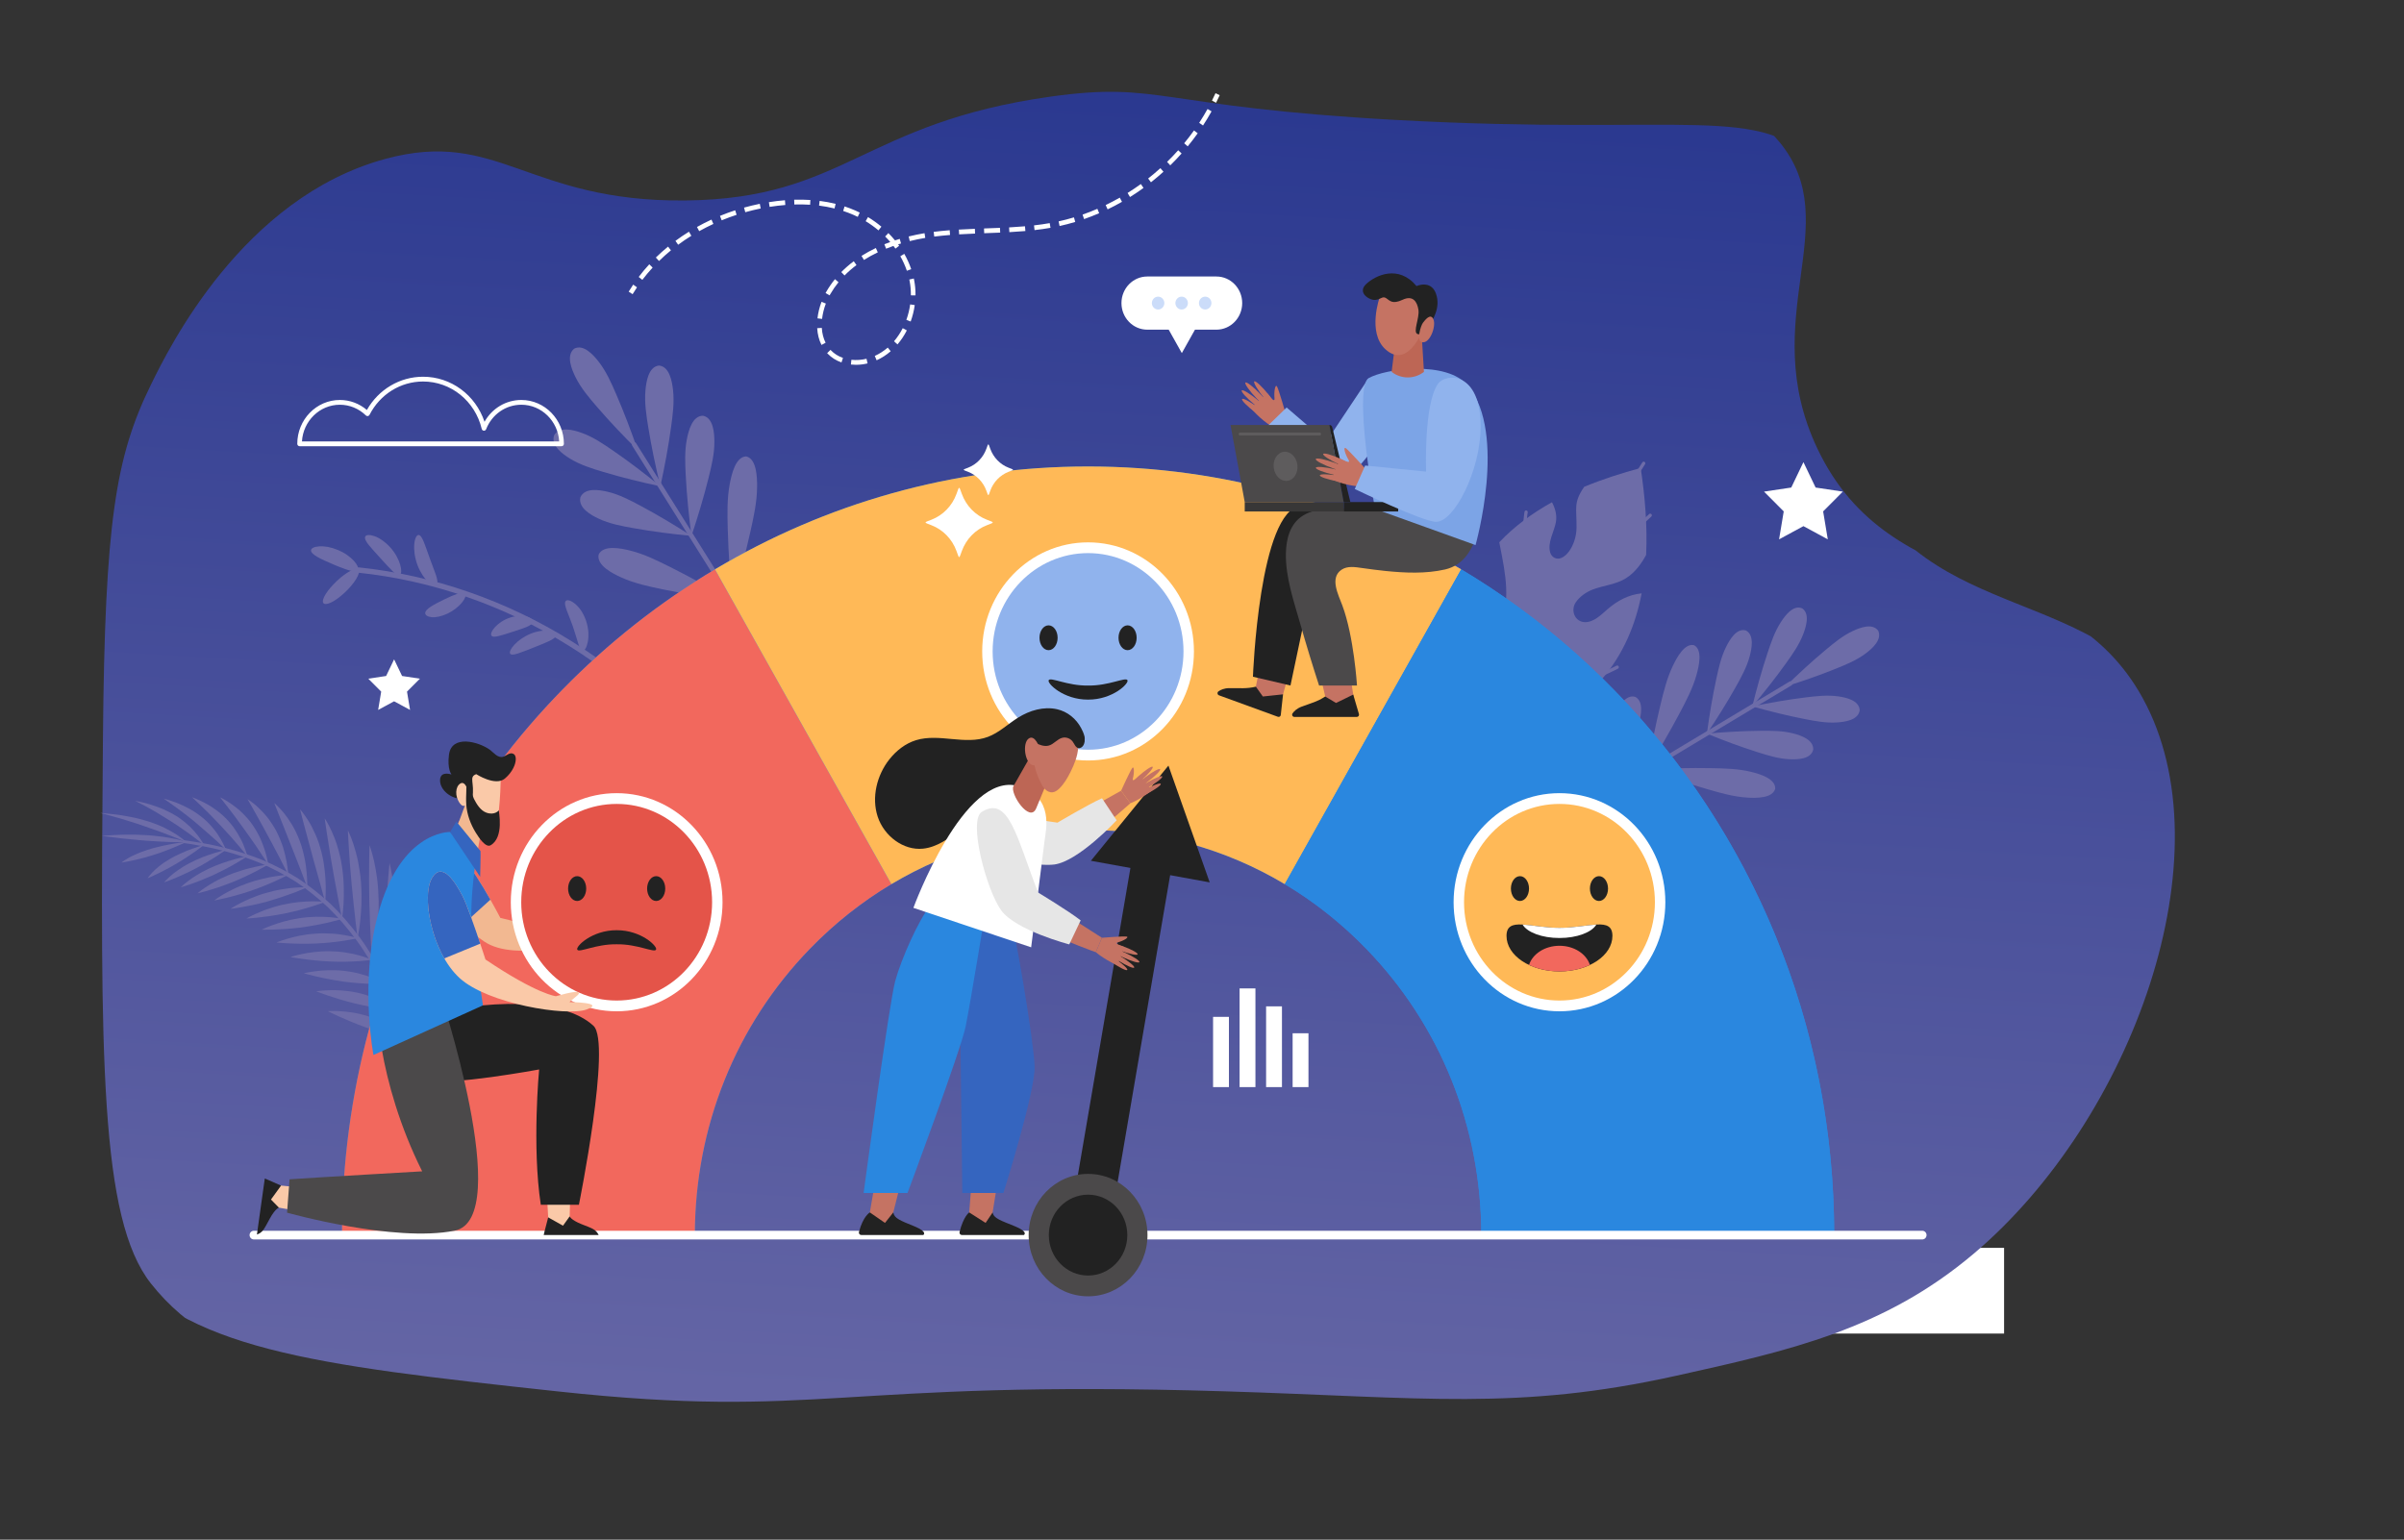 <svg xmlns="http://www.w3.org/2000/svg" xmlns:xlink="http://www.w3.org/1999/xlink" id="Layer_2" viewBox="0 0 2575.43 1650"><rect x="0" y="0" width="2575.43" height="1650" fill="#333333" stroke="none"/><defs><clipPath id="clippath"><path d="M121.36,386.15c19.16-39.11,98.24-200.58,251.16-242.13,120.98-32.87,152.25,46.24,321.38,44.53,170.92-1.73,189.61-83.04,391.6-111.32,117.86-16.5,113.3,10.92,369.99,25.05,311.61,17.14,394.02-19.11,451.01,50.09,72.38,87.89-25.91,188.38,40.51,328.4,79.69,167.98,264.69,115.1,348.39,267.17,92.18,167.49-11.04,451.85-180.94,595.57-96.27,81.44-197.66,103.94-318.68,130.8-169.88,37.7-270.68,23.22-483.42,16.7-418.04-12.82-431.1,30.76-715.68,0-264.92-28.63-398.93-44.93-475.32-141.94-54.61-69.35-54.25-241.99-51.31-584.44,1.99-231.34,13.55-301.4,51.31-378.49Z" style="fill:none;"></path></clipPath><linearGradient id="D&#xE9;grad&#xE9;_sans_nom_10" x1="1186.93" y1="1731.97" x2="1281.42" y2="114.41" gradientUnits="userSpaceOnUse"><stop offset="0" stop-color="#6d6ca8"></stop><stop offset="1" stop-color="#2b3990"></stop></linearGradient></defs><g><rect x="1910.27" y="1337.26" width="236.73" height="91.84" style="fill:#fff;"></rect><g><g><path d="M2001.29,1163.59c-5.22,2.63-11.55,1.44-15.49-2.88-11.72-12.89-42.25-47.5-64.51-98.67l16.47-7.73,58.22,76.55s58.2-51.45,72.22-38.01c13.45,12.9,.06,37.02-66.91,70.74Z" style="fill:#c57363;"></path><path d="M1997.31,1126.7s57.62-51.11,72.75-35.92c28.59,28.7-62.36,89.91-83.21,75.11-12.82-9.1-38.19-38.33-58.57-80.94l21.73-18.86,47.3,60.6Z" style="fill:#e45449;"></path><g><path d="M1937.76,1054.31s1.25-25.62,.52-29.35-4.82,3.73-6.24,10.08c-1.48,6.59-5.69-6.92-5.69-6.92l-20.85,8.81s6.27,14.1,15.79,25.11l16.47-7.73Z" style="fill:#c57363;"></path><path d="M1921.94,1032.08c4.01,10.29,8.47,18.16,9.97,17.58,1.5-.58-.53-9.4-4.53-19.7-4.01-10.29-8.47-18.16-9.97-17.58-1.5,.58,.53,9.4,4.53,19.7Z" style="fill:#c57363;"></path><path d="M1914.49,1030.09c4.89,10.07,10.04,17.65,11.51,16.94,1.47-.71-1.3-9.45-6.19-19.52-4.89-10.07-10.04-17.65-11.51-16.94-1.47,.71,1.3,9.45,6.19,19.52Z" style="fill:#c57363;"></path><path d="M1910.25,1034.78c5.78,9.03,11.54,15.67,12.86,14.82,1.32-.84-2.3-8.85-8.08-17.88-5.78-9.03-11.54-15.67-12.86-14.82-1.32,.84,2.3,8.85,8.08,17.88Z" style="fill:#c57363;"></path><path d="M1908.62,1042.71c6.2,8.75,12.27,15.1,13.54,14.2,1.28-.91-2.72-8.73-8.92-17.48-6.2-8.75-12.27-15.1-13.54-14.2-1.28,.91,2.72,8.73,8.92,17.48Z" style="fill:#c57363;"></path></g></g><g><g><polygon points="1884.9 1363.79 1877.06 1419.53 1853.33 1419.53 1853.33 1363.79 1884.9 1363.79" style="fill:#c57363;"></polygon><path d="M1878.87,1406.68l6.36,19.08c.49,1.67-.77,3.34-2.51,3.34h-50.49c-2.42,0-3.53-3-1.71-4.59,4.13-3.61,10.48-9.31,22.8-16.58l9.36,9.96,16.18-11.21Z" style="fill:#222;"></path></g><path d="M1940.16,1213.29s-45.72,84.6-41.37,179.41h-80.12s36.14-191.17,91.01-204.23l30.48,24.82Z" style="fill:#222;"></path></g><g><path d="M2073.94,1044.37c1.69,17.83,4.48,35.29,6.09,47.74-8.86,6.5-22.77,6.42-30.93,.45,1.39-13.96,2.71-27.46,3.67-40.24,6.59-1.66,14.11-4.86,21.17-7.95Z" style="fill:#bd6655;"></path><path d="M2053.12,992.82c-7.22,6.04-12.5,16.53-17.23,34.2-4.72,17.67-5.38,32.59,5.04,37.51,10.42,4.92,36.68-9.32,42.38-19.93,13.95-25.98-2.3-75.12-30.19-51.78Z" style="fill:#c57363;"></path></g><g><path d="M2129.04,1166.36s16,49.64,17.96,84.59l-80.56-23.84s1.26-18.62-8.73-44.74l71.33-16Z" style="fill:#c57363;"></path><path d="M2052.51,1207.19h106.91s-22.64-120.37-91.12-122.8c-39.25-1.39-43.02,34.93-15.79,122.8Z" style="fill:#f2685d;"></path></g><g><g><polygon points="1954.14 1272.67 1967.2 1328.41 1943.47 1328.41 1922.57 1272.67 1954.14 1272.67" style="fill:#c57363;"></polygon><path d="M1964.19,1315.56l8.57,19.08c.49,1.67-.77,3.34-2.51,3.34h-50.49c-2.42,0-3.53-3-1.71-4.59,4.13-3.61,8.82-9.11,21.14-16.38l11.02,9.76,13.97-11.21Z" style="fill:#222;"></path></g><path d="M2064.7,1218.08l84.8,26.51s2.51,94.11-64.03,94.11c-57.78,0-100.45-51.38-100.45-51.38h-91.01s-63.82-111.63-18.29-130.66c30.7-12.83,56.13-.85,182,81.88,0,0,4.66-4.57,6.99-20.47Z" style="fill:#4b494a;"></path><path d="M1985.01,1287.31s-40.08-45.53-50.07-63.4l18.32,63.4h31.76Z" style="fill:#222;"></path></g><g><path d="M2040.18,1190.11c-3.11,4.95-9.14,7.21-14.74,5.55-16.7-4.97-60.73-18.78-106.26-51.05l10.09-15.14,89.43,35.38s23.18-74.14,42.13-69.9c18.19,4.08,19.21,31.65-20.65,95.16Z" style="fill:#c57363;"></path><path d="M2017.68,1160.61s22.86-73.55,43.67-68.38c39.32,9.76-6.83,109.21-32.33,107.33-15.68-1.15-52.52-13.04-92-38.95l8.83-27.38,71.83,27.38Z" style="fill:#ff7b6e;"></path><g><path d="M1929.27,1129.48s-12.19-22.57-14.75-25.38-2.19,5.69-.12,11.85c2.15,6.4-8.45-2.98-8.45-2.98l-13.28,18.33s12.67,8.82,26.51,13.32l10.09-15.14Z" style="fill:#c57363;"></path><path d="M1904.23,1118.64c8.75,6.74,16.65,11.16,17.63,9.88s-5.32-7.77-14.07-14.51c-8.75-6.74-16.65-11.16-17.63-9.88-.98,1.28,5.32,7.77,14.07,14.51Z" style="fill:#c57363;"></path><path d="M1896.83,1120.8c9.39,6.09,17.72,9.91,18.61,8.54,.89-1.37-6.01-7.41-15.4-13.5-9.39-6.09-17.72-9.91-18.61-8.54-.89,1.37,6.01,7.41,15.4,13.5Z" style="fill:#c57363;"></path><path d="M1895.62,1127c9.62,4.74,17.98,7.44,18.67,6.03,.69-1.4-6.55-6.38-16.17-11.12-9.62-4.74-17.98-7.44-18.67-6.03-.69,1.4,6.55,6.38,16.17,11.12Z" style="fill:#c57363;"></path><path d="M1898.33,1134.63c9.84,4.27,18.31,6.58,18.94,5.14,.62-1.44-6.84-6.06-16.68-10.34s-18.31-6.58-18.94-5.14c-.62,1.44,6.84,6.06,16.68,10.34Z" style="fill:#c57363;"></path></g></g><path d="M2166.94,1083.31l-59.88,66.21c-34.13-27.87-38.21-95.92-35.54-112.86,3.55-22.5-14.01-21.71-20.89-21.92-21.15-.66-21.61-35.02,17.25-35.1,18.72-.03,22.68,12.31,22.68,12.31,0,0,30.04-16.64,34.38,46.36,1.04,15.21,16.66,39.67,42,45Z" style="fill:#222;"></path></g></g><g style="clip-path:url(#clippath);"><g><path d="M161.6,412.43c19.16-39.11,98.24-200.58,251.16-242.13,120.98-32.87,152.25,46.24,321.38,44.53,170.92-1.73,189.61-83.04,391.6-111.32,117.86-16.5,113.3,10.92,369.99,25.05,311.61,17.14,394.02-19.11,451.01,50.09,72.38,87.89-25.91,188.38,40.51,328.4,79.69,167.98,264.69,115.1,348.39,267.17,92.18,167.49-11.04,451.85-180.94,595.57-96.27,81.44-197.66,103.94-318.68,130.8-169.88,37.7-270.68,23.22-483.42,16.7-418.04-12.82-431.1,30.76-715.68,0-264.92-28.63-398.93-44.93-475.32-141.94-54.61-69.35-54.25-241.99-51.31-584.44,1.99-231.34,13.55-301.4,51.31-378.49Z" style="fill:url(#D&#xE9;grad&#xE9;_sans_nom_10);"></path><g><path d="M615.05,373.69c10.14-5.32,20.71,6.76,26.32,13.93,8.06,10.31,13.51,22.72,18.66,34.58,8.55,19.7,16.16,39.88,23.16,60.21h0c-15.11-14.93-29.83-30.38-43.73-46.51-8.37-9.71-17.1-19.93-22.91-31.75-4.04-8.22-10.37-23.12-1.5-30.45h0Z" style="fill:#6d6ca8;"></path><path d="M593.61,466.49c5.83-10.06,21.02-5.64,29.48-2.64,12.15,4.31,23.18,11.82,33.66,19.03,17.41,11.98,34.28,24.89,50.71,38.27h0c-20.51-4.35-40.95-9.35-61.05-15.38-12.1-3.63-24.77-7.49-35.79-14.31-7.67-4.74-20.73-13.88-17-24.96h0Z" style="fill:#6d6ca8;"></path><path d="M621.76,532.94c4.72-10.67,20.29-8,29.01-5.98,12.54,2.9,24.3,9.11,35.49,15.08,18.59,9.93,36.74,20.83,54.51,32.25h0c-20.85-1.98-41.7-4.63-62.33-8.33-12.42-2.23-25.43-4.62-37.11-10.14-8.13-3.84-22.09-11.43-19.57-22.87h0Z" style="fill:#6d6ca8;"></path><path d="M702.94,662.47c4.72-10.67,20.29-8,29.01-5.98,12.54,2.9,24.3,9.11,35.49,15.08,18.59,9.93,36.74,20.83,54.51,32.25h0c-20.85-1.98-41.7-4.63-62.33-8.33-12.42-2.23-25.43-4.62-37.11-10.14-8.13-3.84-22.09-11.43-19.57-22.87h0Z" style="fill:#6d6ca8;"></path><path d="M755.72,726.92c4.09-9.25,17.59-6.94,25.15-5.19,10.87,2.51,21.07,7.89,30.77,13.07,16.12,8.61,31.85,18.06,47.26,27.96h0c-18.07-1.72-36.15-4.01-54.04-7.22-10.76-1.93-22.04-4.01-32.17-8.79-7.05-3.33-19.15-9.91-16.97-19.82h0Z" style="fill:#6d6ca8;"></path><path d="M641.3,594.33c4.94-10.59,23.51-6.88,33.95-4.27,15,3.75,29.29,10.84,42.88,17.65,22.58,11.31,44.7,23.6,66.39,36.38h0c-24.77-3.35-49.59-7.37-74.21-12.46-14.82-3.06-30.34-6.33-44.49-12.71-9.84-4.44-26.8-13.07-24.52-24.58h0Z" style="fill:#6d6ca8;"></path><path d="M705.95,391.72c11.33,1.06,14.04,17.08,15.08,26.23,1.5,13.15-.3,26.65-2.06,39.51-2.94,21.36-6.92,42.62-11.5,63.68h-.01c-5.07-20.93-9.55-42.09-12.99-63.37-2.07-12.81-4.18-26.25-2.99-39.44,.83-9.18,3.16-25.26,14.46-26.6h.01Z" style="fill:#6d6ca8;"></path><path d="M753.16,445.5c11.15,2.34,12.12,18.58,12.17,27.79,.08,13.24-3.15,26.45-6.29,39.03-5.21,20.9-11.45,41.57-18.26,61.98h-.01c-2.8-21.38-4.98-42.92-6.11-64.47-.68-12.97-1.34-26.57,1.26-39.54,1.81-9.03,5.85-24.75,17.23-24.79h.01Z" style="fill:#6d6ca8;"></path><path d="M834.34,575.02c11.15,2.34,12.12,18.58,12.17,27.79,.08,13.24-3.15,26.45-6.29,39.03-5.21,20.9-11.45,41.57-18.26,61.98h-.01c-2.8-21.38-4.98-42.92-6.11-64.47-.68-12.97-1.34-26.57,1.26-39.54,1.81-9.03,5.85-24.75,17.23-24.79h.01Z" style="fill:#6d6ca8;"></path><path d="M869.64,651.11c9.66,2.03,10.51,16.1,10.56,24.09,.07,11.48-2.73,22.93-5.45,33.84-4.52,18.12-9.93,36.04-15.83,53.73h0c-2.42-18.54-4.32-37.21-5.3-55.89-.59-11.24-1.16-23.04,1.09-34.28,1.57-7.82,5.07-21.46,14.93-21.49h0Z" style="fill:#6d6ca8;"></path><path d="M799.42,489.1c11.12,2.58,11.79,22.07,11.66,33.14-.18,15.91-3.67,31.84-7.06,47.02-5.63,25.22-12.28,50.18-19.49,74.84h-.01c-2.39-25.63-4.16-51.46-4.88-77.32-.43-15.57-.83-31.89,2.03-47.53,1.98-10.88,6.34-29.85,17.74-30.14h.01Z" style="fill:#6d6ca8;"></path><path d="M898.67,826.21c-1.13,.75-2.65,.42-3.38-.75l-217.98-347.79c-.73-1.17-.41-2.73,.73-3.48s2.65-.42,3.38,.75l217.98,347.79c.73,1.17,.41,2.73-.73,3.48Z" style="fill:#6d6ca8;"></path></g><g><path d="M2012.19,676.04c4.3,9.79-6.88,19.26-13.5,24.25-9.51,7.17-20.76,11.79-31.52,16.15-17.87,7.24-36.12,13.57-54.49,19.31h0c13.92-13.64,28.27-26.87,43.19-39.32,8.98-7.49,18.44-15.3,29.18-20.28,7.48-3.47,20.99-8.81,27.13-.13h0Z" style="fill:#6d6ca8;"></path><path d="M1930.63,651.88c8.7,5.93,4.12,20.08,1.1,27.93-4.34,11.29-11.48,21.37-18.34,30.96-11.39,15.93-23.57,31.3-36.15,46.24h0c4.74-19.17,10.05-38.25,16.26-56.97,3.74-11.27,7.71-23.06,14.23-33.17,4.54-7.04,13.21-18.97,22.9-14.99h0Z" style="fill:#6d6ca8;"></path><path d="M1870.38,675.63c9.28,4.9,6.25,19.49,4.09,27.64-3.11,11.71-9.12,22.55-14.9,32.86-9.61,17.13-20.07,33.79-30.97,50.08h0c2.66-19.6,5.89-39.16,10.05-58.48,2.5-11.62,5.19-23.8,10.58-34.59,3.76-7.51,11.1-20.36,21.15-17.51h0Z" style="fill:#6d6ca8;"></path><path d="M1751.83,746.77c9.28,4.9,6.25,19.49,4.09,27.64-3.11,11.71-9.12,22.55-14.9,32.86-9.61,17.13-20.07,33.79-30.97,50.08h0c2.66-19.6,5.89-39.16,10.05-58.48,2.5-11.62,5.19-23.8,10.58-34.59,3.76-7.51,11.1-20.36,21.15-17.51h0Z" style="fill:#6d6ca8;"></path><path d="M1692.32,793.85c8.05,4.25,5.42,16.89,3.55,23.96-2.69,10.16-7.91,19.55-12.92,28.49-8.33,14.85-17.4,29.3-26.85,43.42h0c2.3-16.99,5.1-33.95,8.71-50.7,2.17-10.08,4.5-20.63,9.18-29.99,3.26-6.51,9.62-17.65,18.34-15.18h0Z" style="fill:#6d6ca8;"></path><path d="M1815,691.47c9.2,5.11,5.12,22.48,2.36,32.23-3.97,14-10.87,27.18-17.5,39.72-11.01,20.83-22.86,41.18-35.14,61.12h0c4.03-23.24,8.66-46.5,14.22-69.51,3.35-13.85,6.91-28.37,13.18-41.45,4.36-9.1,12.75-24.74,22.88-22.1h0Z" style="fill:#6d6ca8;"></path><path d="M1992.32,761.06c-1.42,10.65-15.77,12.53-23.95,13.12-11.75,.86-23.67-1.41-35.02-3.62-18.86-3.68-37.59-8.33-56.11-13.54h0c18.82-3.91,37.81-7.25,56.87-9.59,11.47-1.41,23.51-2.83,35.18-1.16,8.12,1.17,22.32,4.05,23.03,14.77h0Z" style="fill:#6d6ca8;"></path><path d="M1942.54,803.34c-2.55,10.42-17.02,10.65-25.21,10.31-11.77-.49-23.37-4.1-34.42-7.59-18.35-5.8-36.46-12.56-54.31-19.85h0c19.12-1.74,38.35-2.89,57.55-3.05,11.55-.1,23.67-.14,35.09,2.86,7.94,2.09,21.75,6.57,21.3,17.31h0Z" style="fill:#6d6ca8;"></path><path d="M1823.99,874.48c-2.55,10.42-17.02,10.65-25.21,10.31-11.77-.49-23.37-4.1-34.42-7.59-18.35-5.8-36.46-12.56-54.31-19.85h0c19.12-1.74,38.35-2.89,57.55-3.05,11.55-.09,23.67-.14,35.09,2.86,7.94,2.09,21.75,6.57,21.3,17.31h0Z" style="fill:#6d6ca8;"></path><path d="M1754.88,904.57c-2.21,9.03-14.76,9.24-21.86,8.94-10.21-.42-20.26-3.55-29.84-6.58-15.91-5.03-31.61-10.89-47.08-17.21h0c16.58-1.51,33.25-2.51,49.89-2.64,10.02-.08,20.52-.12,30.42,2.48,6.89,1.81,18.85,5.7,18.47,15h0Z" style="fill:#6d6ca8;"></path><path d="M1901.83,845.15c-2.77,10.39-20.11,10.19-29.94,9.6-14.13-.84-28.14-4.81-41.49-8.65-22.17-6.38-44.08-13.71-65.68-21.56h0c22.88-1.18,45.91-1.76,68.92-1.34,13.85,.25,28.38,.57,42.16,3.92,9.59,2.33,26.26,7.25,26.03,18.02h0Z" style="fill:#6d6ca8;"></path><path d="M1598.03,924.56c-.62-1.1-.26-2.52,.81-3.16l318.31-191.01c1.07-.64,2.44-.27,3.06,.83,.62,1.1,.26,2.51-.81,3.16l-318.31,191.01c-1.07,.64-2.44,.27-3.06-.83Z" style="fill:#6d6ca8;"></path></g><g><path d="M1763.53,594.63s0,0,0,.02c-4.49,8.46-11.59,18.77-21.68,25.06-10.71,6.67-23.76,7.6-35.35,11.98-6.91,2.6-14.05,7.49-18.32,13.75-5.91,8.66-1.05,21.04,9.73,21.3,9.47,.22,17.45-7.94,24.16-13.79,10.92-9.47,22.78-15.68,36.65-17.09-6.44,33.5-19.52,65.13-42.63,92.01-23.45,27.27-57.43,49.97-94.27,43.44-10.2-1.81-19.83-6.08-28.46-11.92-8.63-5.84-16.25-13.25-21.92-22.17-20.46-32.24-13.74-73.4,1.23-106.41,.33-.71,.65-1.41,.99-2.11h0s0,0,0,0c-.61,11.83,.03,24.12,4.21,35.16,3.13,8.26,9.6,20.2,20,16.74,13.53-4.51,15.12-27.53,15.69-39.56,.72-15.1-1.65-30.17-4.46-44.95-.96-5.01-1.94-9.99-2.91-14.98,16.31-17.25,35.58-31.3,56.46-42.88,3.11,5.84,5.59,13.33,4.23,21.16-1.83,10.42-9.23,21.81-6.14,32.7,1.49,5.24,6.83,7.93,11.72,5.92,6.96-2.85,11.57-11.02,13.97-17.91,1.63-4.7,2.47-9.69,2.53-14.67,.27-20.68-3.69-26.51,8.22-43.76h0s0,0,0,0h0c19.85-8.2,40.33-14.74,60.51-20.16,4.54,30.22,7.32,61.96,5.82,93.12,0,0,0,0,0,.02v-.02Z" style="fill:#6d6ca8;"></path><path d="M1558.39,814.27c-.8-.54-1.02-1.65-.5-2.47l201.57-316.28c.53-.82,1.6-1.05,2.4-.51,.8,.54,1.02,1.65,.5,2.47l-201.57,316.28c-.53,.82-1.6,1.05-2.4,.51Z" style="fill:#6d6ca8;"></path><path d="M1707.59,580.17c-.49-.33-.8-.91-.78-1.56,.03-.98,.84-1.76,1.79-1.72,.31,.01,31.37,.79,58.11-25.94,.69-.69,1.78-.67,2.45,.04,.67,.71,.65,1.84-.04,2.53-27.84,27.83-59.32,26.99-60.64,26.94-.33-.01-.63-.12-.89-.29Z" style="fill:#6d6ca8;"></path><path d="M1646.99,675.25c-.3-.2-.54-.5-.67-.87-23.25-63.97-13.21-125.28-13.1-125.89,.17-.97,1.06-1.62,2.01-1.45,.94,.17,1.57,1.1,1.41,2.07-.1,.6-9.97,60.99,12.94,124.02,.33,.92-.12,1.95-1.02,2.3-.54,.21-1.11,.12-1.56-.18Z" style="fill:#6d6ca8;"></path><path d="M1605.27,740.71c-.61-.41-.92-1.19-.72-1.96,.25-.95,1.2-1.52,2.13-1.26,52.44,14.62,124.33-23.71,125.06-24.1,.85-.46,1.89-.12,2.34,.75,.44,.87,.12,1.95-.73,2.41-2.99,1.62-73.81,39.38-127.57,24.39-.18-.05-.35-.13-.5-.23Z" style="fill:#6d6ca8;"></path></g><g><path d="M361.11,622.38c-5.13,4.83-9.35,9.76-12.02,13.96-2.68,4.29-3.83,7.79-2.85,9.67,.48,.93,1.48,1.32,2.86,1.27,1.38-.02,3.15-.51,5.2-1.44,2.04-.93,4.36-2.29,6.83-4.06,1.24-.88,2.52-1.87,3.82-2.95,1.3-1.04,2.63-2.17,3.96-3.4,5.35-4.9,9.76-10.24,12.54-14.77,2.78-4.52,3.9-8.18,2.71-9.92-1.2-1.76-4.4-1.17-8.58,.96-4.18,2.16-9.33,5.79-14.47,10.69Z" style="fill:#6d6ca8;"></path><path d="M357.1,604.88c3.29,1.4,6.43,2.66,9.33,3.7,2.89,1.13,5.54,2.07,7.86,2.71,4.63,1.28,7.97,1.34,9.04-.62,1.04-1.91-.47-5.56-4.2-9.63-1.86-2.04-4.28-4.17-7.17-6.2-1.44-1.01-3-2.03-4.66-2.94-1.66-.89-3.43-1.73-5.27-2.5-3.7-1.53-7.35-2.61-10.75-3.29-3.4-.61-6.53-.75-9.17-.6-5.31,.32-8.64,1.89-8.88,4.11-.25,2.27,2.52,4.76,6.9,7.29,4.4,2.54,10.39,5.09,16.98,7.96Z" style="fill:#6d6ca8;"></path><path d="M407.84,598.47c4.81,5.37,9.12,10,12.59,13.48,3.48,3.38,6.27,5.2,7.99,4.02,1.67-1.15,1.92-5.2,.32-10.75-1.59-5.5-5.16-12.6-10.75-18.73-2.8-3.06-5.79-5.62-8.72-7.65-2.92-2.05-5.79-3.53-8.33-4.35-5.1-1.74-8.78-1.42-9.69,.57-.95,2.05,.89,5.34,4.07,9.32,3.2,3.98,7.7,8.7,12.52,14.08Z" style="fill:#6d6ca8;"></path><path d="M447.34,605.84c1.58,4.13,3.55,7.69,5.55,10.8,2.05,3.05,4.17,5.49,6.19,7.19,4.05,3.42,7.41,4.13,8.76,2.55,1.42-1.67,.76-5.36-.8-10.1-.8-2.35-1.77-5.05-2.89-7.96-1.09-2.93-2.29-6.12-3.54-9.48-1.21-3.42-2.36-6.68-3.42-9.66-1.04-3.01-2.08-5.71-3.01-8.07-1.91-4.68-3.75-7.88-5.86-7.8-2.02,.07-3.94,3.66-4.5,9.75-.3,3.03-.19,6.63,.36,10.55,.58,3.9,1.62,8.09,3.18,12.22Z" style="fill:#6d6ca8;"></path><path d="M475.56,642.55c-5.52,2.7-10.42,5.22-14.06,7.58-3.61,2.32-6.01,4.76-5.96,6.98,.05,2.16,2.6,3.88,6.95,4.29,4.32,.42,10.5-.83,16.99-3.85,6.5-3.1,12.01-7.66,15.37-11.77,3.38-4.08,4.68-7.67,3.63-9.42-1.06-1.82-4.19-1.43-8.25-.11-4.1,1.39-9.16,3.56-14.67,6.3Z" style="fill:#6d6ca8;"></path><path d="M546.56,661.82c-6.82,2.16-12.57,6.25-16.08,10.03-3.55,3.81-4.99,7.28-4.15,9.04,.86,1.83,3.77,1.69,7.72,.77,3.95-.9,9.02-2.58,14.69-4.46,5.69-1.91,10.83-3.4,14.86-5.08,3.99-1.65,6.82-3.43,7.16-5.67,.34-2.17-2.03-4.41-6.45-5.67-4.36-1.34-10.92-1.14-17.75,1.03Z" style="fill:#6d6ca8;"></path><path d="M568.65,679.04c-7.44,3.07-13.58,7.57-17.45,11.71-3.89,4.15-5.6,7.8-4.78,9.54,.84,1.79,3.98,1.45,8.41,.03,4.48-1.48,10.21-3.74,16.65-6.3,6.44-2.55,12.41-4.94,16.86-7.02,4.45-2.13,7.46-4.24,7.59-6.47,.12-2.14-2.74-4.09-7.78-4.68-5.03-.56-12.11,.22-19.5,3.19Z" style="fill:#6d6ca8;"></path><path d="M613.88,671.77c1.1,3.44,2.14,6.7,3.09,9.7,.89,3.01,1.74,5.75,2.5,8.09,1.55,4.67,2.96,7.9,5,7.79,1.93-.09,4.14-3.61,5.27-9.61,.57-2.99,.78-6.57,.55-10.49-.28-3.91-1.11-8.05-2.52-12.24-1.45-4.16-3.38-7.9-5.46-11.05-2.17-3.04-4.48-5.49-6.69-7.23-4.44-3.5-8.12-4.33-9.57-2.64-1.49,1.7-.59,5.35,1.14,10.15,.89,2.39,1.95,5.12,3.13,8.04,1.12,2.95,2.37,6.08,3.57,9.51Z" style="fill:#6d6ca8;"></path><path d="M674.75,761.43c-3.48,.12-6.86,.26-9.9,.31-3.06,.03-5.83,.05-8.2,.08-4.76,.08-8.26,.59-9.37,2.61-1.03,1.87,.61,5.09,5.01,7.86,2.19,1.4,5.1,2.54,8.58,3.35,3.42,.82,7.42,1.24,11.79,1.04,4.36-.23,8.69-1.12,12.48-2.21,3.82-1.18,7.23-2.67,9.95-4.32,5.49-3.28,8.16-6.73,7.52-8.58-.68-1.93-4.23-2.12-9.28-1.7-2.48,.24-5.37,.52-8.57,.83-3.14,.26-6.51,.55-10.01,.73Z" style="fill:#6d6ca8;"></path><path d="M707.37,743.59c.87,7.02,1.21,13.52,1.79,18.36,.58,4.83,1.43,8.14,3.39,8.51,1.9,.33,4.75-2.6,7.06-8.13,1.17-2.77,2.1-6.15,2.62-9.93,.5-3.78,.6-7.98,.11-12.32-.52-4.32-1.54-8.39-2.97-11.78-1.44-3.41-3.12-6.3-4.86-8.47-3.46-4.43-6.94-5.92-8.69-4.66-1.85,1.33-1.76,5-1.13,10.01,.63,5.05,1.77,11.44,2.68,18.43Z" style="fill:#6d6ca8;"></path><path d="M720.91,806.53c-6.37,.59-12.13,1.15-16.58,1.9-4.43,.77-7.64,1.88-8.54,3.91-.86,1.96,.89,4.51,5.08,6.45,2.09,.98,4.79,1.73,7.88,2.27,3.12,.48,6.71,.64,10.59,.33,3.88-.34,7.66-1.13,11.05-2.15,3.36-1.04,6.35-2.31,8.75-3.72,4.84-2.79,7.29-5.8,6.77-7.7-.5-2-3.81-2.49-8.32-2.45-4.54,.06-10.38,.6-16.7,1.16Z" style="fill:#6d6ca8;"></path><path d="M757.6,795.36c-.93,6.59-1.99,12.48-2.54,17.05-.55,4.56-.43,7.79,1.33,8.69,1.71,.85,5.02-1.06,8.47-5.52,1.72-2.21,3.42-5.09,4.83-8.41,1.37-3.32,2.47-7.13,3.05-11.21,.55-4.08,.53-8.01,.11-11.53-.45-3.52-1.39-6.5-2.5-8.92-2.23-4.83-5.05-7.07-7.04-6.31-2.07,.79-3.04,4.24-3.72,8.93-.67,4.72-1.18,10.72-1.98,17.22Z" style="fill:#6d6ca8;"></path><path d="M779.56,824.3c-.6,3.35-1.18,6.55-1.7,9.48-.57,2.91-1.09,5.58-1.55,7.91-.79,4.61-1.06,8,.66,9.01,1.65,.96,5.18-.82,8.97-5.3,1.9-2.23,3.76-5.14,5.38-8.59,1.55-3.44,2.78-7.37,3.46-11.62,.64-4.25,.64-8.37,.21-12.04-.48-3.67-1.48-6.79-2.67-9.29-2.39-5.01-5.36-7.27-7.32-6.44-2.06,.86-2.88,4.42-3.46,9.23-.27,2.41-.55,5.17-.83,8.14-.34,2.96-.67,6.14-1.14,9.52Z" style="fill:#6d6ca8;"></path><path d="M784.36,862.12c1.3-.85,1.75-2.48,1.01-3.62-21.9-34.98-48.06-67.05-77.2-95.85-14.59-14.38-29.93-27.96-45.98-40.58-16.07-12.6-32.79-24.31-50.07-35.06-69.07-43.1-147.37-70.6-227.76-78.99-1.33-.16-2.53,1.06-2.67,2.63-.15,1.59,.81,2.92,2.12,3.08,79.52,8.29,157.05,35.51,225.43,78.19,17.11,10.65,33.67,22.23,49.57,34.71,15.89,12.49,31.07,25.94,45.51,40.17,28.83,28.49,54.72,60.23,76.37,94.82,.73,1.13,2.37,1.36,3.67,.5Z" style="fill:#6d6ca8;"></path></g><g><path d="M449.96,1160.79c-1.01,.66-2.16-.12-2.57-1.75-5.11-20.19-11-39.43-17.44-57.81-6.55-17.9-13.9-34.74-21.83-50.62-3.96-7.81-8.25-15.19-12.52-22.51l-6.71-10.49-1.69-2.58-1.75-2.49-3.52-4.93c-9.54-12.76-19.6-24.64-30.43-35.16-10.91-10.16-22.34-19.36-34.35-27.38-12.13-7.64-24.75-14.28-37.77-19.95-13.11-5.38-26.62-9.79-40.35-13.43l-10.36-2.53-10.46-2.15-2.61-.53-2.63-.45-5.26-.9-5.26-.9c-1.76-.26-3.52-.49-5.28-.74-1.13-.16-1.98-.94-1.89-1.76,.08-.81,1.08-1.35,2.23-1.21,1.79,.23,3.58,.45,5.37,.7l5.35,.85,5.35,.85,2.67,.43,2.66,.51,10.62,2.07,10.52,2.45c13.94,3.53,27.66,7.86,40.96,13.17,13.21,5.6,26.02,12.2,38.33,19.81,12.18,8,23.77,17.2,34.82,27.38,10.97,10.55,21.15,22.47,30.81,35.29l3.56,4.96,1.77,2.5,1.71,2.59,6.78,10.55c4.31,7.36,8.66,14.79,12.66,22.66,8.01,15.99,15.43,32.95,22.04,50.99,6.49,18.53,12.43,37.93,17.58,58.3,.42,1.65-.06,3.53-1.07,4.19Z" style="fill:#6d6ca8;"></path><path d="M154.71,894.88c6.59,.26,12.92,1.02,18.65,1.72,.72,.09,1.42,.17,2.12,.27,.7,.11,1.38,.22,2.06,.33,1.35,.23,2.67,.45,3.94,.67,2.54,.44,4.89,.88,7.03,1.3,8.55,1.94,13.7,3.5,13.7,3.5,0,0-5.4,.13-13.92-.18-2.13-.03-4.45-.08-6.94-.18-1.24-.06-2.52-.11-3.84-.18-.66-.04-1.33-.08-2-.11-.68-.02-1.36-.05-2.05-.08-5.54-.21-11.59-.71-17.93-1.1-6.35-.59-12.35-1.03-17.88-1.65-1.38-.17-2.72-.3-4.02-.42-1.3-.13-2.57-.27-3.8-.4-2.46-.27-4.76-.55-6.87-.83-8.35-.92-13.72-1.75-13.72-1.75,0,0,4.68-.46,12.66-.91,2.02-.08,4.25-.16,6.67-.24,1.21-.04,2.47-.08,3.76-.12,1.3-.05,2.64-.09,4.03-.07,5.57,0,11.75-.05,18.35,.41Z" style="fill:#6d6ca8;"></path><path d="M158.25,910.72c4.86-1.7,9.92-2.85,14.71-3.99,2.41-.61,4.76-1.03,7-1.46,2.25-.43,4.38-.82,6.36-1.17,1.98-.38,3.81-.62,5.42-.83,1.62-.22,3.03-.4,4.2-.54,2.33-.29,3.66-.42,3.66-.42,0,0-1.07,.54-3.01,1.44-1.93,.89-4.72,2.11-8.1,3.51-3.38,1.44-7.34,3.06-11.66,4.65-1.08,.37-2.17,.79-3.29,1.21-1.11,.41-2.25,.81-3.39,1.22-2.29,.79-4.64,1.53-7.03,2.26-2.37,.77-4.68,1.46-6.89,2.07-1.1,.29-2.18,.57-3.24,.84-1.06,.25-2.07,.56-3.06,.81-1.98,.51-3.85,.95-5.6,1.33-.87,.18-1.71,.36-2.51,.52-.79,.18-1.56,.36-2.28,.52-2.9,.61-5.23,1.01-6.85,1.26-1.6,.27-2.49,.42-2.49,.42,0,0,.55-.48,1.63-1.3,1.11-.78,2.78-1.89,5.04-3.2,1.13-.67,2.42-1.39,3.86-2.15,1.46-.73,3.08-1.47,4.86-2.25,1.78-.79,3.72-1.62,5.82-2.43,2.12-.77,4.4-1.55,6.82-2.33Z" style="fill:#6d6ca8;"></path><path d="M155.03,885.52c6.29,2.11,12.23,4.36,17.59,6.24,2.67,.94,5.2,1.96,7.56,2.87,2.36,.92,4.55,1.76,6.55,2.53,2,.75,3.79,1.5,5.37,2.15,1.58,.64,2.94,1.19,4.05,1.65,2.22,.9,3.47,1.37,3.47,1.37,0,0-.9-.8-2.61-2.19-1.72-1.37-4.27-3.31-7.62-5.6-3.37-2.15-7.56-4.58-12.52-7.1-1.24-.63-2.53-1.23-3.87-1.81-1.34-.58-2.73-1.17-4.16-1.75-2.87-1.14-5.92-2.3-9.14-3.38-3.22-1-6.46-1.92-9.66-2.76-1.6-.41-3.19-.81-4.77-1.18-1.58-.38-3.13-.67-4.66-.98-3.06-.6-6.03-1.13-8.85-1.6-1.41-.23-2.78-.46-4.11-.65-1.33-.17-2.61-.33-3.83-.49-4.91-.6-9-1.01-11.84-1.27-1.43-.14-2.53-.19-3.28-.24-.76-.05-1.15-.07-1.15-.07,0,0,1.38,.36,3.87,.99,2.49,.68,6.09,1.68,10.47,2.89,2.18,.61,4.56,1.28,7.09,2.01,2.54,.77,5.23,1.6,8.05,2.48,2.81,.89,5.73,1.8,8.74,2.75,3.01,1.03,6.11,2.09,9.27,3.15Z" style="fill:#6d6ca8;"></path><path d="M190.33,875.37c5.06,3.44,9.37,6.97,12.99,10.33,3.58,3.49,6.45,6.91,8.71,9.79,2.24,2.96,3.87,5.39,4.94,7.16,1.06,1.78,1.59,2.79,1.59,2.79,0,0-.99-.78-2.8-2.19-1.81-1.35-4.41-3.31-7.62-5.75-1.61-1.21-3.38-2.53-5.28-3.93-1.91-1.35-3.97-2.79-6.13-4.31-2.17-1.5-4.45-3.08-6.82-4.71-2.39-1.54-4.86-3.15-7.4-4.79-5.03-3.22-9.92-6.23-14.44-8.9-2.23-1.31-4.37-2.55-6.39-3.69-2.01-1.14-3.9-2.19-5.62-3.1-3.46-1.81-6.27-3.28-8.21-4.28-1.94-.99-3-1.55-3-1.55,0,0,1.54,.28,4.21,.84,1.33,.29,2.95,.65,4.79,1.09,1.83,.46,3.89,.95,6.11,1.64,4.42,1.36,9.49,3.11,14.72,5.24,5.2,2.34,10.56,5.13,15.67,8.31Z" style="fill:#6d6ca8;"></path><path d="M217.65,876.81c1.15,.96,2.25,1.92,3.31,2.9,1.05,1.01,2.05,2.02,3.01,3.02,1.91,2.02,3.65,4.02,5.23,5.97,1.57,1.98,2.98,3.84,4.22,5.7,1.23,1.88,2.32,3.65,3.27,5.29,1.88,3.31,3.22,6.05,4.09,7.96,.87,1.93,1.29,3.02,1.29,3.02,0,0-.93-.85-2.58-2.42-1.65-1.56-4.02-3.81-6.94-6.62-5.9-5.37-14.15-12.62-23.31-20.41-1.14-.96-2.28-1.9-3.4-2.82-1.12-.9-2.23-1.77-3.33-2.63-2.19-1.71-4.3-3.35-6.32-4.92-4.01-3.06-7.69-5.76-10.83-8-3.11-2.18-5.64-3.95-7.37-5.17-1.74-1.2-2.68-1.88-2.68-1.88,0,0,1.47,.38,4,1.14,2.53,.77,6.11,1.94,10.29,3.52,4.16,1.64,8.87,3.89,13.72,6.51,1.21,.67,2.42,1.37,3.64,2.1,1.21,.77,2.41,1.57,3.62,2.4,2.4,1.68,4.77,3.47,7.07,5.37Z" style="fill:#6d6ca8;"></path><path d="M244.59,879.77c2.03,2.25,3.88,4.49,5.56,6.72,1.65,2.32,3.14,4.59,4.48,6.79,1.33,2.22,2.51,4.37,3.55,6.4,.52,1.02,1,2.01,1.46,2.97,.44,.98,.85,1.94,1.23,2.85,1.51,3.67,2.55,6.7,3.22,8.81,.66,2.12,.96,3.31,.96,3.31,0,0-.84-.97-2.31-2.76-1.49-1.75-3.58-4.39-6.22-7.51-2.66-3.04-5.81-6.67-9.3-10.74-3.55-3.86-7.47-8.08-11.52-12.57-4.13-4.25-8.03-8.3-11.58-12-3.58-3.58-6.85-6.67-9.57-9.33-2.74-2.58-4.95-4.71-6.47-6.14-1.53-1.39-2.35-2.18-2.35-2.18,0,0,.34,.12,.99,.35,.64,.24,1.6,.56,2.78,1.06,2.36,1,5.7,2.5,9.58,4.49,1.93,1.03,4,2.12,6.12,3.45,2.11,1.35,4.3,2.83,6.5,4.43,2.2,1.63,4.42,3.38,6.59,5.28,2.15,1.98,4.27,4.09,6.3,6.3Z" style="fill:#6d6ca8;"></path><path d="M270.94,884.57c1.75,2.58,3.33,5.15,4.75,7.67,.71,1.27,1.38,2.53,2.01,3.77,.62,1.28,1.19,2.54,1.74,3.78,2.16,5,3.77,9.59,4.95,13.5,1.17,3.96,1.87,7.32,2.34,9.61,.45,2.31,.63,3.6,.63,3.6,0,0-.74-1.1-2.03-3.12-.64-1.01-1.42-2.24-2.34-3.67-.92-1.39-1.97-2.96-3.14-4.7-1.15-1.75-2.42-3.65-3.78-5.68-.68-1.02-1.38-2.08-2.1-3.16-.73-1.06-1.49-2.14-2.26-3.25-1.55-2.2-3.18-4.52-4.86-6.93-1.67-2.38-3.41-4.82-5.21-7.32-3.61-4.83-6.94-9.59-10.03-13.74-3.12-4.05-5.91-7.72-8.24-10.8-2.32-3-4.22-5.42-5.56-7.08-1.31-1.64-2-2.57-2-2.57,0,0,1.3,.61,3.51,1.79,2.22,1.15,5.28,3.05,8.82,5.5,3.51,2.52,7.52,5.54,11.44,9.39,1.96,1.93,3.93,4,5.86,6.2,.96,1.12,1.92,2.23,2.84,3.44,.92,1.22,1.81,2.47,2.69,3.75Z" style="fill:#6d6ca8;"></path><path d="M296.49,891.51c2.91,5.87,5.17,11.62,6.9,16.94,1.66,5.51,2.8,10.57,3.61,14.84,.79,4.31,1.26,7.8,1.48,10.31,.24,2.49,.3,3.88,.3,3.88,0,0-.64-1.23-1.73-3.48-1.12-2.21-2.75-5.31-4.71-9.24-.98-1.95-2.05-4.09-3.21-6.36-1.17-2.23-2.42-4.6-3.75-7.08-1.32-2.48-2.7-5.09-4.11-7.81-1.42-2.68-2.94-5.35-4.44-8.16-1.51-2.77-2.97-5.49-4.37-8.12-1.4-2.57-2.77-5.04-4.08-7.38-2.61-4.62-4.91-8.87-6.86-12.35-1.98-3.39-3.55-6.17-4.62-8.09-1.08-1.9-1.64-2.98-1.64-2.98,0,0,1.19,.77,3.21,2.22,1.01,.73,2.21,1.64,3.58,2.72,.68,.54,1.4,1.12,2.14,1.76,.73,.66,1.49,1.36,2.3,2.1,3.15,3.01,6.71,6.67,10.2,11,3.42,4.53,6.83,9.63,9.82,15.28Z" style="fill:#6d6ca8;"></path><path d="M321.02,900.95c1.22,3.14,2.2,6.4,3.07,9.53,.86,3.15,1.58,6.22,2.19,9.15,1.24,5.86,1.87,11.41,2.29,16.01,.41,4.65,.56,8.41,.61,11.02,.06,2.61,0,4.09,0,4.09,0,0-.52-1.34-1.48-3.75-.94-2.4-2.28-5.87-3.87-10.2-.4-1.08-.82-2.21-1.25-3.38-.45-1.15-.92-2.34-1.41-3.57-.97-2.46-2-5.09-3.07-7.87-2.11-5.58-4.57-11.41-6.99-17.71-2.42-6.25-4.77-11.97-6.83-17.29-2.03-5.22-3.9-9.91-5.49-13.84-1.57-3.86-2.8-7.01-3.64-9.19-.84-2.17-1.27-3.39-1.27-3.39,0,0,1.07,.94,2.88,2.69,1.8,1.77,4.32,4.39,7.17,7.73,2.79,3.48,5.86,7.82,8.88,12.74,1.51,2.46,2.94,5.24,4.32,8.11,1.37,2.9,2.68,5.95,3.89,9.1Z" style="fill:#6d6ca8;"></path><path d="M344.35,913.08c.88,3.53,1.66,6.93,2.23,10.35,.57,3.44,1.02,6.77,1.37,9.94,.69,6.4,1.01,12.13,1.02,17.11,.03,4.96-.11,8.95-.26,11.72-.15,2.77-.3,4.3-.3,4.3,0,0-.45-1.44-1.19-4.08-.75-2.61-1.78-6.43-3.04-11.12-1.32-4.57-2.86-10.03-4.48-16.15-1.68-5.99-3.57-12.45-5.37-19.4-1.88-6.76-3.66-13.15-5.17-19.06-.77-2.89-1.51-5.64-2.2-8.22-.68-2.55-1.32-4.92-1.91-7.09-1.15-4.32-2.04-7.85-2.64-10.3-.59-2.4-.92-3.74-.92-3.74,0,0,.24,.27,.69,.78,.45,.51,1.09,1.3,1.88,2.34,1.58,2.08,3.78,5.15,6.24,9.03,2.47,3.87,5.04,8.87,7.54,14.46,1.22,2.85,2.47,5.79,3.54,9.01,1.07,3.24,2.07,6.62,2.97,10.11Z" style="fill:#6d6ca8;"></path><path d="M366.28,927.96c2.41,15.32,2.29,29.7,1.81,39.91-.32,5.22-.75,9.43-1.09,12.33-.34,2.9-.59,4.5-.59,4.5,0,0-.34-1.56-.88-4.41-.53-2.83-1.3-6.9-2.27-11.92-.98-4.93-2.03-10.93-3.24-17.44-1.27-6.4-2.51-13.58-3.8-21-1.35-7.29-2.46-14.36-3.46-20.75-1.07-6.25-1.95-11.94-2.66-16.74-.69-4.74-1.26-8.59-1.66-11.26-.39-2.64-.56-4.12-.56-4.12,0,0,.85,1.26,2.25,3.57,1.43,2.29,3.2,5.89,5.25,10.28,1.01,2.23,2.05,4.68,3.11,7.34,1.06,2.66,2.01,5.67,2.98,8.78,1.9,6.32,3.67,13.27,4.82,20.92Z" style="fill:#6d6ca8;"></path><path d="M386.75,945.69c.57,8.26,.7,16.05,.47,23.19-.29,7.24-.84,13.69-1.44,19.07-.3,2.7-.61,5.12-.92,7.26-.32,2.16-.63,4.01-.89,5.51-.53,3.02-.88,4.67-.88,4.67,0,0-.23-1.67-.59-4.71-.33-3.07-.93-7.3-1.52-12.67-.61-5.32-1.27-11.69-2.06-18.61-.78-6.9-1.48-14.6-2.27-22.5-1.44-15.79-2.52-29.97-3.06-40.44-.35-5.1-.59-9.25-.72-12.13-.14-2.87-.17-4.48-.17-4.48,0,0,.71,1.43,1.86,4.05,1.14,2.64,2.74,6.45,4.3,11.42,1.56,5.01,3.31,10.9,4.71,17.72,1.34,6.94,2.56,14.49,3.19,22.63Z" style="fill:#6d6ca8;"></path><path d="M405.67,966.33c.08,8.69-.39,17.01-1.02,24.44-.31,3.72-.73,7.29-1.18,10.63-.45,3.33-.91,6.41-1.37,9.21-.93,5.6-1.83,10.07-2.49,13.14-.68,3.09-1.13,4.79-1.13,4.79,0,0-.12-1.76-.33-4.96-.22-3.16-.5-7.72-.77-13.39-.24-5.69-.64-12.26-.92-19.68-.13-3.68-.26-7.55-.41-11.57-.16-3.95-.29-8.06-.39-12.29-.11-4.2-.12-8.37-.18-12.32-.07-3.93-.1-7.74-.11-11.38-.03-7.24,.09-13.89,.1-19.33,.04-5.46,.15-9.92,.24-13.01,.09-3.08,.19-4.81,.19-4.81,0,0,.57,1.6,1.48,4.52,.89,2.94,2.14,7.19,3.38,12.53,1.17,5.46,2.36,12,3.32,19.26,.89,7.39,1.44,15.65,1.61,24.19Z" style="fill:#6d6ca8;"></path><path d="M422.96,989.89c-.36,9.04-1.35,17.76-2.41,25.5-.54,3.89-1.12,7.55-1.71,10.95-.62,3.43-1.26,6.62-1.87,9.5-2.46,11.53-4.53,18.34-4.53,18.34,0,0-.24-7.32-.11-19.25,0-5.88,0-12.83,.17-20.63,.07-3.85,.15-7.9,.22-12.1,.09-4.18,.21-8.51,.39-12.97,.57-17.57,1.72-33.73,2.54-45.31,.43-5.79,.85-10.52,1.17-13.8,.34-3.25,.52-5.08,.52-5.08,0,0,.13,.42,.32,1.27,.18,.84,.46,2.08,.81,3.68,.66,3.21,1.55,7.88,2.41,13.64,.21,1.45,.43,2.96,.63,4.55,.17,1.61,.34,3.28,.52,5.02,.33,3.48,.62,7.19,.84,11.09,.49,7.79,.47,16.57,.09,25.6Z" style="fill:#6d6ca8;"></path><path d="M438.66,1016.28c-.46,4.74-1.01,9.33-1.61,13.72-.62,4.41-1.37,8.68-2.1,12.68-1.5,8.03-3.05,15.05-4.54,20.93-3.02,11.77-5.41,18.66-5.41,18.66,0,0,.03-1.93,.16-5.4,.08-1.73,.17-3.86,.27-6.32,.13-2.47,.26-5.26,.39-8.31,.27-6.1,.7-13.41,1.25-21.51,.46-7.99,1.11-16.84,1.95-26.14,.74-9.17,1.66-17.98,2.6-26.04,.86-7.96,1.72-15.16,2.53-21.26,.79-6.07,1.54-11.06,2.01-14.43,.49-3.39,.8-5.28,.8-5.28,0,0,.34,1.88,.84,5.28,.46,3.45,1,8.49,1.47,14.67,.23,3.11,.44,6.5,.6,10.14,.11,3.7,.16,7.64,.14,11.78-.02,4.14-.12,8.47-.31,12.94-.21,4.49-.59,9.18-1.03,13.9Z" style="fill:#6d6ca8;"></path><path d="M452.75,1045.44c-1.42,9.85-3.06,18.91-4.93,27.12-1.86,8.2-3.77,15.39-5.48,21.32-1.69,5.9-3.29,10.64-4.4,13.85-1.11,3.21-1.78,4.95-1.78,4.95,0,0,.12-2,.42-5.6,.32-3.62,.71-8.74,1.28-15.09,1.2-12.69,2.91-30.07,5.44-49.26,.62-4.77,1.27-9.43,1.94-13.95,.68-4.48,1.34-8.83,1.98-13,1.27-8.25,2.56-15.74,3.7-22.07,1.15-6.32,2.04-11.36,2.74-14.91,.68-3.53,1.11-5.48,1.11-5.48,0,0,.22,2.02,.49,5.66,.13,1.82,.28,4.05,.42,6.64,.1,2.62,.18,5.61,.22,8.89,.22,13.17-.43,31.43-3.15,50.94Z" style="fill:#6d6ca8;"></path><path d="M186.87,926.78c4.2-2.4,8.26-4.92,12.01-7.37,3.77-2.49,7.21-4.77,10.13-6.84,2.91-2.12,5.31-3.89,6.98-5.14,1.64-1.26,2.56-1.97,2.56-1.97,0,0-1.25,.31-3.43,.98-2.18,.69-5.28,1.71-8.91,3.03-1.81,.65-3.75,1.34-5.78,2.17-2.03,.83-4.14,1.73-6.28,2.7-2.14,.95-4.31,1.96-6.48,3.03-2.16,1.12-4.31,2.31-6.4,3.55-2.09,1.22-4.02,2.44-5.81,3.64-1.77,1.25-3.4,2.48-4.87,3.66-1.47,1.17-2.8,2.31-3.99,3.39-1.19,1.06-2.24,2.08-3.15,3.07-1.82,1.93-3.14,3.56-4.01,4.69-.87,1.13-1.3,1.79-1.3,1.79,0,0,.77-.3,2.15-.89,.69-.31,1.54-.69,2.53-1.14,.99-.45,2.11-1.04,3.39-1.58,2.54-1.16,5.61-2.65,9.08-4.48,3.5-1.76,7.41-3.85,11.59-6.3Z" style="fill:#6d6ca8;"></path><path d="M207.42,931.84c1.15-.61,2.29-1.22,3.42-1.83,1.12-.59,2.24-1.19,3.33-1.78,2.2-1.21,4.34-2.43,6.39-3.64,4.11-2.47,7.87-4.79,11.07-6.8,3.2-2.07,5.81-3.84,7.63-5.1,1.8-1.29,2.81-2.02,2.81-2.02,0,0-1.3,.31-3.58,.93-2.27,.61-5.5,1.52-9.31,2.72-7.62,2.4-17.52,5.96-26.76,11.04-1.15,.6-2.26,1.19-3.33,1.79-1.07,.61-2.11,1.25-3.1,1.87-1.99,1.22-3.82,2.44-5.5,3.61-1.68,1.16-3.21,2.26-4.58,3.37-1.37,1.11-2.6,2.16-3.69,3.13-2.16,1.91-3.76,3.53-4.83,4.66-1.06,1.12-1.61,1.78-1.61,1.78,0,0,.85-.27,2.38-.81,1.54-.55,3.76-1.4,6.55-2.56,2.8-1.18,6.18-2.5,10-4.25,.96-.45,1.95-.91,2.96-1.39,1.01-.46,2.05-.93,3.11-1.42,2.13-1.01,4.35-2.1,6.64-3.29Z" style="fill:#6d6ca8;"></path><path d="M227.83,938.11c4.93-2.35,9.71-4.71,14.13-6.96,2.21-1.19,4.33-2.34,6.32-3.44,1-.57,1.97-1.12,2.9-1.66,.93-.52,1.82-1.03,2.67-1.52,3.43-1.99,6.23-3.7,8.17-4.93,1.93-1.26,3.02-1.97,3.02-1.97,0,0-1.33,.24-3.67,.75-2.34,.52-5.65,1.21-9.63,2.34-3.98,1.11-8.57,2.5-13.4,4.18-4.84,1.72-9.93,3.77-14.88,6.08-4.95,2.34-9.32,4.79-13.05,7.08-3.72,2.25-6.82,4.55-9.3,6.44-2.47,1.88-4.33,3.45-5.57,4.6-1.24,1.15-1.89,1.82-1.89,1.82,0,0,.92-.28,2.58-.79,1.66-.49,4.07-1.24,7.09-2.29,1.51-.52,3.19-1.18,4.99-1.81,1.8-.64,3.75-1.36,5.81-2.16,4.15-1.68,8.76-3.62,13.69-5.77Z" style="fill:#6d6ca8;"></path><path d="M247.92,945.79c2.61-1.04,5.19-2.11,7.7-3.21,1.26-.56,2.5-1.12,3.72-1.68,1.21-.54,2.4-1.08,3.56-1.61,4.67-2.19,8.96-4.33,12.6-6.24,3.65-1.95,6.59-3.5,8.65-4.68,2.06-1.17,3.2-1.87,3.2-1.87,0,0-1.35,.15-3.73,.52-1.19,.18-2.63,.41-4.28,.7-1.67,.33-3.55,.73-5.6,1.19-2.04,.45-4.25,.97-6.58,1.57-1.16,.29-2.35,.6-3.56,.92-1.21,.33-2.47,.72-3.73,1.11-2.53,.77-5.12,1.62-7.74,2.54-2.61,.9-5.25,1.86-7.9,3.02-2.64,1.1-5.13,2.23-7.46,3.36-2.33,1.12-4.5,2.18-6.54,3.35-4.05,2.23-7.46,4.38-10.21,6.23-2.73,1.78-4.84,3.44-6.25,4.56-1.41,1.12-2.15,1.78-2.15,1.78,0,0,.98-.22,2.75-.68,1.78-.51,4.34-1.13,7.55-2.03,3.22-.92,7.13-2.24,11.48-3.58,2.19-.72,4.51-1.53,6.94-2.42,1.22-.45,2.46-.92,3.73-1.41,1.26-.47,2.54-.96,3.85-1.46Z" style="fill:#6d6ca8;"></path><path d="M267.51,955.04c5.46-1.82,10.76-3.83,15.68-5.84,4.88-1.97,9.35-3.89,13.16-5.63,3.8-1.8,6.92-3.31,9.09-4.37,2.15-1.07,3.35-1.72,3.35-1.72,0,0-1.35,.05-3.75,.25-2.41,.22-5.9,.66-10.06,1.32-2.08,.32-4.33,.7-6.7,1.15-2.39,.49-4.93,1.07-7.53,1.71-2.6,.63-5.28,1.34-7.99,2.12-2.71,.78-5.51,1.74-8.27,2.73-2.76,.98-5.38,2-7.84,3.02-2.46,1-4.81,2.14-6.98,3.18-4.33,2.08-8,4.07-11,5.87-3,1.8-5.3,3.34-6.86,4.43-1.56,1.07-2.38,1.71-2.38,1.71,0,0,1.03-.16,2.89-.53,.93-.19,2.08-.43,3.41-.72,.67-.15,1.38-.31,2.14-.49,.76-.16,1.55-.33,2.39-.51,3.37-.75,7.45-1.81,12.05-3.06,4.57-1.22,9.72-2.8,15.2-4.63Z" style="fill:#6d6ca8;"></path><path d="M286.39,966.09c11.33-3.21,22.05-7,29.88-9.88,3.94-1.54,7.18-2.9,9.43-3.88,2.23-1,3.49-1.57,3.49-1.57,0,0-.33-.02-.98-.02-.64,.01-1.59,.03-2.81,.04-2.43,.06-5.91,.2-10.1,.54-1.04,.09-2.13,.19-3.27,.29-1.14,.15-2.32,.3-3.55,.46-2.43,.33-5,.72-7.65,1.19-5.26,.83-11.02,2.24-16.73,3.94-5.67,1.56-10.94,3.61-15.5,5.52-2.28,.94-4.39,1.87-6.34,2.77-1.95,.91-3.75,1.84-5.35,2.68-3.2,1.66-5.69,3.11-7.37,4.13-1.68,1.01-2.58,1.61-2.58,1.61,0,0,1.06-.1,2.98-.34,1.93-.26,4.73-.68,8.25-1.31,3.5-.59,7.69-1.33,12.47-2.36,2.41-.57,4.89-1.07,7.52-1.68,2.63-.62,5.37-1.33,8.22-2.11Z" style="fill:#6d6ca8;"></path><path d="M304.46,979.06c2.92-.63,5.8-1.26,8.6-1.9,2.78-.63,5.49-1.3,8.09-1.98,5.22-1.41,10.04-2.89,14.03-4.08,4.03-1.27,7.35-2.41,9.65-3.24,2.3-.84,3.59-1.36,3.59-1.36,0,0-1.35-.15-3.76-.3-2.41-.15-5.86-.34-10.06-.32-4.25,.08-9.23,.31-14.59,.85-5.39,.54-11.24,1.51-17.1,2.8-5.88,1.29-11.31,2.99-16.05,4.63-1.19,.41-2.32,.8-3.43,1.22-1.12,.43-2.19,.85-3.22,1.27-2.06,.83-3.93,1.64-5.63,2.4-3.37,1.49-6.01,2.81-7.8,3.74-1.8,.94-2.78,1.53-2.78,1.53,0,0,.27-.02,.8-.05,.53-.05,1.29-.08,2.27-.14,1.97-.12,4.83-.35,8.44-.73,3.61-.41,7.94-.94,12.79-1.58,2.45-.38,5.04-.79,7.74-1.24,2.69-.43,5.51-.93,8.42-1.51Z" style="fill:#6d6ca8;"></path><path d="M321.69,994.07c11.95-1.69,23-3.74,31.28-5.75,4.09-.97,7.45-1.85,9.78-2.51,2.34-.67,3.64-1.09,3.64-1.09,0,0-1.32-.29-3.7-.68-2.37-.39-5.76-.93-10.01-1.18-4.23-.28-9.14-.57-14.58-.39-5.47,.19-11.28,.55-17.3,1.51-6.03,.94-11.56,2.13-16.49,3.49-4.95,1.37-9.26,2.81-12.8,4.12-1.77,.64-3.34,1.24-4.71,1.8-1.38,.58-2.56,1.1-3.51,1.53-1.9,.86-2.93,1.38-2.93,1.38,0,0,1.11,.03,3.14,0,2.04-.07,4.94,.03,8.62-.09,3.7-.14,8.12-.34,13.09-.61,4.98-.33,10.6-.92,16.48-1.54Z" style="fill:#6d6ca8;"></path><path d="M337.97,1011.15c5.96-.22,11.81-.75,17.17-1.3,5.33-.55,10.22-1.22,14.38-1.88,4.14-.73,7.55-1.34,9.92-1.79,2.35-.48,3.67-.8,3.67-.8,0,0-1.29-.43-3.61-1.07-2.29-.68-5.75-1.38-9.89-2.11-4.15-.73-9.03-1.44-14.5-1.69-5.43-.32-11.25-.47-17.38,.08-12.07,.67-22.63,3.32-29.92,5.43-3.68,1.08-6.6,2.1-8.59,2.83-1.99,.72-3.07,1.17-3.07,1.17,0,0,1.12,.13,3.18,.3,2.06,.15,5.04,.35,8.75,.58,3.7,.24,8.23,.31,13.25,.44,5,.13,10.68,0,16.65-.2Z" style="fill:#6d6ca8;"></path><path d="M353.19,1030.4c6.01,.26,11.8,.35,17.2,.23,2.68-.08,5.25-.16,7.67-.25,2.41-.13,4.68-.26,6.76-.38,4.17-.31,7.6-.67,9.98-.97,2.35-.3,3.68-.48,3.68-.48,0,0-.31-.14-.91-.4-.59-.26-1.47-.62-2.63-1.04-2.3-.84-5.62-1.98-9.69-3.14-4.03-1.21-8.96-2.25-14.33-3.09-2.69-.42-5.45-.83-8.37-1.06-2.92-.23-5.92-.38-8.96-.43-3.05-.04-5.96-.03-8.81,.15-2.85,.18-5.57,.43-8.14,.73-5.13,.57-9.62,1.3-13.43,2.18-3.78,.8-6.77,1.59-8.83,2.17-2.05,.57-3.17,.94-3.17,.94,0,0,1.12,.24,3.18,.6,2.05,.36,5.06,.81,8.82,1.32,3.71,.56,8.19,1.14,13.29,1.63,5.06,.51,10.65,1.04,16.7,1.27Z" style="fill:#6d6ca8;"></path><path d="M367.28,1051.83c6.06,.75,11.78,1.44,17.14,1.84,2.68,.19,5.25,.33,7.68,.43,2.4,.1,4.65,.19,6.72,.27,8.29,.17,13.62-.17,13.62-.17,0,0-4.93-2.83-12.85-6.08-4-1.57-8.82-3.16-14.08-4.58-2.61-.73-5.42-1.32-8.31-1.84-2.89-.53-5.86-.98-8.88-1.32-3-.38-5.99-.53-8.84-.6-2.85-.09-5.58-.08-8.16-.01-5.12,.06-9.79,.58-13.62,1.08-3.83,.48-6.89,1.02-8.99,1.43-2.09,.39-3.26,.7-3.26,.7,0,0,1.12,.32,3.17,.91,2.04,.56,5.02,1.34,8.77,2.19,.94,.21,1.93,.43,2.95,.65,1.02,.24,2.08,.49,3.18,.74,2.21,.5,4.58,1,7.11,1.5,5.11,.91,10.63,2.03,16.65,2.86Z" style="fill:#6d6ca8;"></path><path d="M380.24,1075.39c2.97,.72,5.9,1.36,8.76,1.94,2.84,.56,5.59,1.1,8.23,1.61,5.29,.94,10.19,1.59,14.29,2.11,8.19,1.02,13.46,1.22,13.46,1.22,0,0-1.18-.86-3.32-2.25-1.07-.7-2.38-1.52-3.9-2.44-1.51-.92-3.26-1.91-5.23-2.9-3.92-2-8.55-4.19-13.72-6.16-5.24-1.9-10.95-3.66-16.95-4.93-6.06-1.22-11.78-1.9-16.93-2.25-5.2-.32-9.86-.27-13.72-.11-3.86,.14-6.93,.38-9.11,.66-2.15,.25-3.34,.46-3.34,.46,0,0,1.12,.45,3.18,1.18,2.03,.76,4.96,1.87,8.67,3.12,3.72,1.21,8.16,2.64,13.13,4.22,2.5,.76,5.14,1.52,7.92,2.26,2.76,.75,5.6,1.55,8.57,2.27Z" style="fill:#6d6ca8;"></path><path d="M392.05,1101.05c5.8,2.11,11.56,3.81,16.76,5.34,5.2,1.51,9.99,2.72,14.06,3.65,4.1,.89,7.37,1.61,9.69,2.03,2.31,.42,3.61,.6,3.61,.6,0,0-1.12-1.02-3.17-2.69-2.02-1.69-5.07-3.94-8.84-6.44-7.49-5.02-18.08-10.82-29.96-14.53-2.98-.93-5.88-1.72-8.68-2.38-1.4-.33-2.77-.63-4.11-.9-1.35-.26-2.69-.48-3.99-.68-5.18-.82-9.81-1.24-13.68-1.46-3.86-.25-7.05-.17-9.2-.12-2.17,.05-3.36,.15-3.36,.15,0,0,1.1,.58,3.11,1.54,2.02,.95,4.94,2.31,8.56,4.01,7.31,3.26,17.49,7.7,29.19,11.89Z" style="fill:#6d6ca8;"></path></g></g><g><g><path d="M1165.66,499.89c-441.45,0-799.32,368.78-799.32,823.7h378.06c0-115.95,43.82-224.97,123.39-306.96,79.56-81.99,185.36-127.15,297.88-127.15s218.31,45.16,297.88,127.15c79.56,81.99,123.39,191.01,123.39,306.96h378.06c0-454.92-357.87-823.7-799.32-823.7Z" style="fill:#2a87df;"></path><path d="M366.34,1323.59h378.06c0-115.95,43.82-224.97,123.39-306.96,26.4-27.21,55.69-50.35,87.16-69.14l-189-337.35c-238.88,142.43-399.6,408.6-399.6,713.45Z" style="fill:#f2685d;"></path><path d="M1376.38,947.49l189-337.35c-117.58-70.11-254.1-110.25-399.72-110.25s-282.14,40.14-399.72,110.25l189,337.35c63.36-37.84,135.53-58.01,210.72-58.01s147.36,20.17,210.72,58.01Z" style="fill:#ffb957;"></path><path d="M1463.53,1016.63c79.56,81.99,123.39,191.01,123.39,306.96h378.06c0-304.86-160.72-571.02-399.6-713.45l-189,337.35c31.46,18.79,60.76,41.94,87.16,69.14Z" style="fill:#2a87df;"></path><g><ellipse cx="1165.66" cy="698.09" rx="113.42" ry="116.88" style="fill:#fff;"></ellipse><ellipse cx="1165.66" cy="698.09" rx="102.24" ry="105.35" style="fill:#90b3ed;"></ellipse><path d="M1133.04,683.45c0,7.35-4.35,13.31-9.71,13.31s-9.71-5.96-9.71-13.31,4.35-13.3,9.71-13.3,9.71,5.96,9.71,13.3Z" style="fill:#222;"></path><path d="M1198.28,683.45c0,7.35,4.35,13.31,9.71,13.31s9.71-5.96,9.71-13.31-4.35-13.3-9.71-13.3-9.71,5.96-9.71,13.3Z" style="fill:#222;"></path><path d="M1207.81,728.89c-1.87-3.61-19.84,6.12-42.15,5.78-22.31,.34-40.27-9.39-42.15-5.78-2.21,3.15,15.56,20.96,42.15,20.85,26.58,.11,44.36-17.7,42.15-20.85Z" style="fill:#222;"></path></g><g><ellipse cx="1670.68" cy="966.87" rx="113.42" ry="116.88" style="fill:#fff;"></ellipse><ellipse cx="1670.68" cy="966.87" rx="102.24" ry="105.35" style="fill:#ffb957;"></ellipse><g><path d="M1638.06,952.23c0,7.35-4.35,13.31-9.71,13.31s-9.71-5.96-9.71-13.31,4.35-13.3,9.71-13.3,9.71,5.96,9.71,13.3Z" style="fill:#222;"></path><path d="M1703.29,952.23c0,7.35,4.35,13.31,9.71,13.31s9.71-5.96,9.71-13.31-4.35-13.3-9.71-13.3-9.71,5.96-9.71,13.3Z" style="fill:#222;"></path><g><path d="M1727.41,1002.95c0,21.02-25.4,38.06-56.73,38.06s-56.73-17.04-56.73-38.06,25.4-8.63,56.73-8.63,56.73-12.39,56.73,8.63Z" style="fill:#222;"></path><path d="M1670.68,1041.01c12.15,0,23.39-2.59,32.62-6.95-3.79-11.8-16.93-20.53-32.62-20.53s-28.83,8.72-32.62,20.53c9.23,4.37,20.47,6.95,32.62,6.95Z" style="fill:#f2685d;"></path><path d="M1670.68,994.32c-15.38,0-29.32-2.98-39.54-3.53,4.91,8.32,20.73,14.42,39.54,14.42s34.63-6.1,39.54-14.42c-10.22,.55-24.16,3.53-39.54,3.53Z" style="fill:#fff;"></path></g></g></g></g><path d="M2059.43,1328.23H271.88c-2.49,0-4.5-2.08-4.5-4.64s2.01-4.64,4.5-4.64h1787.55c2.49,0,4.5,2.08,4.5,4.64s-2.01,4.64-4.5,4.64Z" style="fill:#fff;"></path><g><g><polygon points="1189.37 1313.21 1146.82 1305.48 1214.32 910.97 1256.87 918.7 1189.37 1313.21" style="fill:#222;"></polygon><polygon points="1295.97 945.59 1251.75 820.44 1168.66 922.46 1295.97 945.59" style="fill:#222;"></polygon></g><g><ellipse cx="1165.66" cy="1323.59" rx="63.65" ry="65.6" style="fill:#4b494a;"></ellipse><ellipse cx="1165.66" cy="1323.59" rx="42.05" ry="43.33" style="fill:#222;"></ellipse></g></g></g><g><g><g><g><path d="M611.27,1264.97c0,.81-1.31,52.57-1.31,52.57h-21.98l-2.88-52.57h26.16Z" style="fill:#fac9a8;"></path><path d="M610.32,1303.53s1.22,3.77,12.73,8.36c11.51,4.58,15.17,5.39,18.31,11.59h-58.87s.94-4.59,4.79-18.88l15.88,8.9,7.16-9.98Z" style="fill:#222;"></path></g><path d="M441.96,1090.83s-29.43,41.72,21.9,66.2c15.05,7.18,113.72-10.94,113.72-10.94,0,0-7.8,82.25,1.79,145.02h40.81s35.15-173.76,15.61-191.82c-32.8-30.31-113.53-29.17-193.83-8.46Z" style="fill:#222;"></path></g><g><g><path d="M335.75,1300.71c-.78-.12-50.3-8.86-50.3-8.86l3.15-22.41,50.9,4.59-3.74,26.68Z" style="fill:#fac9a8;"></path><path d="M298.85,1294.21s-3.8,.7-9.85,11.78c-6.05,11.08-7.35,14.7-13.76,17.02l8.43-60.04s4.28,1.61,17.44,7.58l-10.82,14.92,8.56,8.73Z" style="fill:#222;"></path></g><path d="M307.51,1299.54s114.78,32.34,179.66,19.29c64.87-13.05-16.72-257.98-16.72-257.98l-62.88,9.22c-7.22-4.94-3.86,88.19,44.72,185.18,0,0-109.87,6.32-142.07,8.55l-2.71,35.75Z" style="fill:#4b494a;"></path></g></g><g><g><path d="M536.02,983.64s-25.72-49.38-39.94-63.28c-5.9-5.77-27.31-13.91-33.84,7.13-6.55,21.11,22.35,58.4,56.52,81.5,33.7,22.77,109.09,.77,126.8-13.69,17.71-14.46-19.84-1.36-19.84-1.36l5.49-9.17s8.75-13.14-21.15,8.1c0,0-9.38,7.44-74.03-9.23Z" style="fill:#f2b891;"></path><path d="M462.23,927.49c6.53-21.04,27.95-12.9,33.84-7.13,8.31,8.12,20.53,28.34,29.27,43.75l-29.35,26.68c-23-21.5-38.78-47.14-33.76-63.31Z" style="fill:#3565bf;"></path></g><g><ellipse cx="660.64" cy="966.87" rx="113.42" ry="116.88" style="fill:#fff;"></ellipse><ellipse cx="660.64" cy="966.87" rx="102.24" ry="105.35" style="fill:#e45449;"></ellipse><path d="M628.02,952.23c0,7.35-4.35,13.31-9.71,13.31s-9.71-5.96-9.71-13.31,4.35-13.3,9.71-13.3,9.71,5.96,9.71,13.3Z" style="fill:#222;"></path><path d="M693.26,952.23c0,7.35,4.35,13.31,9.71,13.31s9.71-5.96,9.71-13.31-4.35-13.3-9.71-13.3-9.71,5.96-9.71,13.3Z" style="fill:#222;"></path><path d="M702.79,1017.71c-1.87,3.61-19.84-6.12-42.15-5.78-22.31-.34-40.27,9.39-42.15,5.78-2.21-3.15,15.56-20.96,42.15-20.85,26.58-.11,44.36,17.7,42.15,20.85Z" style="fill:#222;"></path></g><polygon points="520.15 863.18 509.95 922.09 488.97 887.94 501.11 854.91 520.15 863.18" style="fill:#f2b891;"></polygon><path d="M482.17,891.59s-57.29-2.03-79.92,99.21c-15.66,70.05-2.16,139.76-2.16,139.76l117.3-53.19s-1.77-14.16-9.52-57.19c-7.75-43.03,2.08-98.1,2.08-98.1l-27.78-30.49Z" style="fill:#2a87df;"></path><path d="M514.77,912.01c.32,.91-.37,27.66-.37,27.66l-32.23-48.08,6.75-11.19,25.84,31.61Z" style="fill:#3565bf;"></path><g><path d="M520.08,1028.22s-17.62-54.9-24.88-68.6c-7.26-13.7-21.39-37.42-32.56-18.48-11.18,18.94-.36,79.46,29.77,107.03,30.14,27.57,114.62,41.35,135.95,33.67,21.33-7.68-18.31-7.98-18.31-7.98l8.1-6.81s12.44-9.46-22.56,.52c0,0-19.73-1.76-75.51-39.34Z" style="fill:#fac9a8;"></path><path d="M462.64,941.14c11.18-18.94,25.31,4.78,32.56,18.48,4.64,8.75,13.5,34.31,19.3,51.64l-38.51,15.82c-17.28-30.11-22.18-70.98-13.36-85.94Z" style="fill:#3565bf;"></path></g></g><g><path d="M536.72,825.12s-.47,44.01-4.54,54.36c-4.07,10.35-8.53,18.94-18.86,10.24-10.32-8.71-14.69-38-14.69-38,0,0,2.27-19.8,7.17-30.22,4.9-10.42,30.92,3.62,30.92,3.62Z" style="fill:#fac9a8;"></path><path d="M540.81,834.38c11.67-9.83,14.14-23.27,9.64-26.25-3.95-2.62-7.66,1.66-11.29,2.81-5.88,1.85-10.42-4.64-14.69-7.67-11.95-8.48-40.59-16.25-43.47,5.45-2.05,15.45,2.68,21.27,2.68,21.27,0,0-11.4-4.17-12.2,5.25-.8,9.42,8.82,19.61,21.81,20.85,0,0-3.2-20.14,3.41-12.48,8.1,9.39,8.54,16.6,9.36,11.62,2.71-16.53-4.22-22.56,4.14-25.61,0,0,20.49,13.28,30.61,4.76Z" style="fill:#222;"></path><path d="M501.17,846.99c-1.25-3.94-3.78-9.97-8.14-7.24-5.06,3.17-6.23,13.42-.14,21.43,1.71,2.25,4,3.41,6.37,1.49,4.21-3.42,3.74-9.35,2.38-14.11-.13-.45-.29-.99-.47-1.57Z" style="fill:#fac9a8;"></path><path d="M505.98,851.52c.73,1.94,1.35,3.76,1.74,4.52,2.88,5.69,7,12.46,13.15,14.76,9.07,3.39,13.53-2.39,13.54-2.39-.28,.66,5.93,28.93-8.79,37.4-5.29,3.04-12.72-8.31-15.89-13.44-5.56-9.01-9.51-19.51-10.21-30.22-.32-4.95-.13-9.92,.05-14.86,.06-1.62-.26-8.65,1.88-9.27,1.37-.4,3.3,10.23,4.53,13.5Z" style="fill:#222;"></path></g></g><g><g><g><polygon points="1041.45 1259.92 1037.12 1314.12 1061.05 1314.12 1069.72 1259.92 1041.45 1259.92" style="fill:#c57363;"></polygon><path d="M1038.31,1299.29s-6.01,3.93-10.33,20.96c-.41,1.62,.77,3.22,2.4,3.22h66.57s5.36-3.19-9.7-9.35c-15.06-6.16-22.78-8.4-23.83-14.83l-7.53,11.22-17.59-11.22Z" style="fill:#222;"></path></g><path d="M1027.22,970.16l3.71,308.25h44.04s34.24-108.41,33.42-135.62c-.83-27.21-21.65-151.05-28.88-174.56l-52.29,1.93Z" style="fill:#3565bf;"></path></g><path d="M1159.61,796.89c5.26-3.49,.91-12.18-1.22-16.31-5.34-10.34-14.8-18.02-25.94-20.53-14.27-3.23-29.37,1.23-41.85,9.05-10.8,6.76-20.27,16.06-32.14,20.53-24.37,9.19-52.32-4.07-77.19,3.61-11.3,3.49-21.12,11.18-28.56,20.62-13.35,16.93-19.23,40.72-12.41,61.37,6.82,20.65,27.49,36.41,48.55,34.23,14.77-1.53,27.54-10.85,39.52-19.87,26.59-20.01,53.18-40.17,77.25-63.32,6.81-6.55,13.46-13.38,21.19-18.75,7.73-5.37,16.74-9.26,26.06-9.15,2.92,.03,5.18-.45,6.73-1.48Z" style="fill:#222;"></path><g><g><polygon points="938.62 1259.92 929.34 1314.12 953.27 1314.12 966.88 1259.92 938.62 1259.92" style="fill:#c57363;"></polygon><path d="M931.88,1299.29s-7.21,3.92-11.66,20.94c-.43,1.63,.76,3.24,2.39,3.24h66.55s5.36-3.19-9.7-9.35c-15.06-6.16-21.43-8.4-22.47-14.83l-8.88,11.22-16.23-11.22Z" style="fill:#222;"></path></g><path d="M1056.82,969.32s-16.92,104.17-22.28,130.53c-5.36,26.36-62.3,178.56-62.3,178.56h-47.03s27.23-202.79,33.83-227.03c6.6-24.23,25.17-65.47,37.13-80.35l60.65-1.71Z" style="fill:#2a87df;"></path></g><g><g><path d="M1201.05,847.36s9.78-21.55,11.94-24.29c2.15-2.74,2.26,5.15,.72,10.97-1.6,6.05,7.44-3.21,7.44-3.21l12.89,16.27s-10.93,8.85-23.13,13.75l-9.85-13.48Z" style="fill:#c57363;"></path><path d="M1222.99,835.98c-7.52,6.7-14.38,11.22-15.33,10.09-.95-1.13,4.38-7.48,11.89-14.19,7.52-6.7,14.38-11.22,15.33-10.09,.95,1.13-4.38,7.48-11.89,14.19Z" style="fill:#c57363;"></path><path d="M1229.76,837.59c-8.12,6.14-15.42,10.12-16.28,8.9s5.01-7.19,13.14-13.32,15.42-10.12,16.28-8.9-5.01,7.19-13.14,13.32Z" style="fill:#c57363;"></path><path d="M1231.16,843.27c-8.4,4.9-15.77,7.85-16.47,6.58-.69-1.26,5.55-6.26,13.95-11.16,8.4-4.9,15.77-7.85,16.47-6.58,.69,1.26-5.55,6.26-13.95,11.16Z" style="fill:#c57363;"></path><path d="M1229.12,850.47c-8.62,4.48-16.12,7.07-16.75,5.77-.63-1.3,5.84-5.98,14.45-10.46,8.62-4.48,16.12-7.07,16.75-5.77,.63,1.3-5.84,5.98-14.45,10.46Z" style="fill:#c57363;"></path></g><path d="M1201.05,847.36l9.85,13.47s-23.29,21.4-47.7,38.7l-12.44-23.99,50.28-28.19Z" style="fill:#c57363;"></path><path d="M1196.28,879.09s-40.77,43.9-66.75,47.34c-4.35,.58-10.02,.53-16.44-.04l-1.44-48.07c6.82,1.13,13.92,2.26,21.26,3.26,0,0,32.95-19.62,47.69-26.13l15.68,23.64Z" style="fill:#e6e6e6;"></path></g><path d="M978.53,972.9s53.97-147.42,112.6-130.45c38.77,11.22,29.19,48.08,28.02,57.79-1.16,9.71-14.46,114.94-14.46,114.94l-126.16-42.28Z" style="fill:#fff;"></path><g><g><path d="M1180.49,1004.96s23.02-1.87,26.39-1.29c3.37,.58-3.23,4.57-8.9,6.06-5.89,1.55,6.38,5.08,6.38,5.08l-7.37,19.58s-12.86-5.42-23.02-13.95l6.51-15.48Z" style="fill:#c57363;"></path><path d="M1200.92,1019.01c-9.37-3.43-16.57-7.35-16.09-8.76,.49-1.41,8.47,.23,17.84,3.66,9.37,3.43,16.57,7.35,16.09,8.76-.49,1.41-8.47-.23-17.84-3.66Z" style="fill:#c57363;"></path><path d="M1202.91,1025.86c-9.19-4.25-16.15-8.82-15.55-10.2,.6-1.38,8.54,.94,17.73,5.2,9.19,4.25,16.15,8.82,15.55,10.2-.6,1.38-8.54-.94-17.73-5.2Z" style="fill:#c57363;"></path><path d="M1198.81,1029.92c-8.28-5.11-14.41-10.26-13.68-11.51,.72-1.25,8.02,1.89,16.3,7,8.28,5.11,14.41,10.26,13.68,11.51s-8.02-1.89-16.3-7Z" style="fill:#c57363;"></path><path d="M1191.72,1031.65c-8.04-5.51-13.92-10.96-13.14-12.16,.78-1.21,7.93,2.28,15.96,7.79,8.04,5.51,13.92,10.96,13.14,12.16s-7.93-2.28-15.96-7.79Z" style="fill:#c57363;"></path></g><path d="M1180.49,1004.95l-6.51,15.48s-29.56-10.31-56.2-23.64l14.1-22.99,48.61,31.15Z" style="fill:#c57363;"></path><path d="M1157.73,986.32l-12.21,25.73s-57.18-14.87-72.9-36.45c-15.73-21.59-35.64-96.13-20.87-105.52,29.22-18.57,37.99,29.25,60.39,86.4,0,0,32.82,19.84,45.59,29.84Z" style="fill:#e6e6e6;"></path></g><path d="M1113.78,793.19s-22.27,38.86-28.01,49.2c-4.33,7.8,17.41,40.16,24.3,23.89,6.19-14.61,24.12-58.53,24.12-58.53l-20.42-14.55Z" style="fill:#bd6655;"></path><g><path d="M1106.8,808c.02,10.28,3.32,20.71,7.79,30.06,1.32,2.77,2.78,5.53,4.93,7.68,2.15,2.15,5.1,3.64,8.08,3.33,2.9-.3,5.4-2.22,7.5-4.3,4.99-4.96,8.6-11.19,11.77-17.54,4.08-8.16,7.59-16.84,8.19-25.99,.33-5.09-.3-10.4-2.82-14.8-2.76-4.82-7.57-8.12-12.67-10.06-15.18-5.79-26.76,4.71-31.1,19.5-1.17,3.97-1.68,8.04-1.67,12.13Z" style="fill:#c57363;"></path><path d="M1108.57,795.88c4.83,2.26,10.19,4.56,15.28,3.03,5.23-1.57,8.86-6.87,14.15-8.25,4.09-1.07,8.72,.64,11.23,4.13,1.85,2.58,3.04,6.33,6.1,6.91,2.25,.43,4.45-1.27,5.53-3.35,2.58-4.94,.3-11.13-2.94-15.65-4.12-5.73-9.86-10.33-16.47-12.44-16.86-5.39-32.63,7.75-32.88,25.62Z" style="fill:#222;"></path><path d="M1113.84,801.75s-4.98-15.18-11.82-10.28c-6.84,4.9-4.28,25.49,3.87,28.4,8.14,2.91,7.95-18.12,7.95-18.12Z" style="fill:#c57363;"></path></g></g><g><g><g><polygon points="1350.24 711.9 1342.99 747.73 1370.71 757.84 1380.43 722.9 1350.24 711.9" style="fill:#c57363;"></polygon><path d="M1374.53,744.08l-2.39,21.93c-.07,1.6-1.62,2.67-3.08,2.14l-63.18-23.03c-1.77-.64-2.11-3.07-.58-4.19,2.28-1.67,6.01-3.45,11.6-3.5,10.62-.1,18.78,.83,28.51-1.57l7.49,10.53,21.65-2.3Z" style="fill:#222;"></path></g><path d="M1408.6,610.8l-26.1,123.82-40.21-9.41s6.6-179.18,51.61-183.2c45.01-4.02,75.61,15,75.61,15l-60.91,53.8Z" style="fill:#222;"></path></g><g><g><polygon points="1413.98 721.72 1422.46 758 1451.85 758 1446.23 721.72 1413.98 721.72" style="fill:#c57363;"></polygon><path d="M1449.73,744.34l6.12,20.87c.45,1.53-.66,3.08-2.22,3.08h-67.02c-1.87,0-2.98-2.17-1.91-3.75,1.61-2.36,4.55-5.31,9.8-7.28,9.98-3.74,16.81-5.25,25.2-10.85l11.64,6.92,18.39-8.99Z" style="fill:#222;"></path></g><path d="M1586.12,541.29s2.04,59.89-38.06,68.99c-20.85,4.73-42.8,3.72-63.9,1.58-8.38-.85-16.73-2-25.08-3.16-7.11-.99-15.48-2.5-21.9,1.84-12.86,8.69-3.5,26.58,.83,38.14,12.49,33.39,15.76,85.94,15.75,85.94h-40.63c-7.13-21.91-13.84-43.98-20.16-66.15-6.93-24.33-15.84-49.73-15.38-75.41,.28-15.66,4.52-32.05,18.36-40.57,16.31-10.05,38.28-7.27,56.43-6.48,6.84,.3,13.92,.79,20.68-.6,2.75-.57,5.45-1.45,7.9-2.88,1.17-.68,5.82-5.81,6.51-5.78,0,0,98.64,4.55,98.64,4.55Z" style="fill:#4b494a;"></path></g><g><g><g><path d="M1377.76,444.61s-7.68-26.79-9.61-30.28c-1.94-3.49-3.47,5.37-2.78,12.22,.72,7.11-7.8-5.03-7.8-5.03l-17.43,15.88s9.38,11.65,22.25,19.49l15.37-12.27Z" style="fill:#c57363;"></path><path d="M1354.57,426.98c7.27,8.98,14.2,15.37,15.47,14.28,1.27-1.09-3.59-9.26-10.86-18.24-7.27-8.98-14.2-15.37-15.47-14.28-1.27,1.09,3.59,9.26,10.86,18.24Z" style="fill:#c57363;"></path><path d="M1346.66,427.5c8.06,8.46,15.56,14.33,16.75,13.12,1.2-1.21-4.36-9.05-12.42-17.51-8.06-8.46-15.56-14.33-16.75-13.12-1.2,1.21,4.36,9.05,12.42,17.51Z" style="fill:#c57363;"></path><path d="M1344.06,433.64c8.59,7.11,16.37,11.83,17.37,10.54,1.01-1.29-5.14-8.11-13.73-15.22-8.59-7.11-16.37-11.83-17.37-10.54s5.14,8.11,13.73,15.22Z" style="fill:#c57363;"></path><path d="M1345.07,442.14c8.91,6.69,16.89,11.02,17.84,9.68,.95-1.34-5.51-7.85-14.41-14.53-8.91-6.69-16.89-11.02-17.84-9.68-.95,1.34,5.51,7.85,14.41,14.53Z" style="fill:#c57363;"></path></g><path d="M1466.25,405.26l-45.33,68.04-42.53-36.61-23.45,22.77s29.98,47.01,54.15,62.42c24.17,15.41,63.95-43.8,63.95-43.8,0,0,11.14-32.69-6.79-72.83Z" style="fill:#90b3ed;"></path></g><path d="M1572.87,413.54c-22.55-27.69-89.34-18.46-106.62-8.29-14.07,8.29,0,102.66,6.82,140.15l107.69,38.72s33.9-119.29-7.89-170.59Z" style="fill:#7ca4e6;"></path></g><g><path d="M1522.75,353.25c.99,15.67,1.93,30.81,2.74,45.27-10.26,7.94-24.37,7.94-34.63,0,1.6-13.14,3.47-27.65,5.37-42.99,8.84-.56,17.7-1.54,26.52-2.28Z" style="fill:#bd6655;"></path><path d="M1478.18,318.19s-13.73,38.11,6.05,56.12c23.93,21.79,41.95-18.78,47.99-42.69,0,0-25.7-44.85-54.04-13.43Z" style="fill:#c57363;"></path><path d="M1530.93,349.14s-7.11,10.87-12.36,8.8c-5.25-2.08,2.37-17.26,1.03-25.88-1.33-8.61-5.83-16.06-17.01-10.8-11.18,5.26-13.73,.73-17.63-1.75-3.9-2.48-5.29,1.17-11.42,1.9-6.13,.73-20.08-7.59-9.88-17.08,10.2-9.49,34.66-20.94,53.86,2.23,0,0,15.45-7.05,20.85,8.14,5.4,15.18-3.78,28.64-7.44,34.46Z" style="fill:#222;"></path><path d="M1524.54,345.74c1.89-2.4,8-10.78,11.12-3.49,3.13,7.3-4.01,27-12.68,24.33-5.59-1.72-1.1-17.49,1.55-20.85Z" style="fill:#c57363;"></path></g><g><rect x="1439.48" y="538.04" width="58.41" height="10.09" transform="translate(2937.37 1086.17) rotate(180)" style="fill:#222;"></rect><rect x="1333.49" y="538.04" width="105.99" height="10.09" transform="translate(2772.97 1086.17) rotate(180)" style="fill:#383737;"></rect><polygon points="1318.27 455.4 1424.25 455.4 1439.48 538.04 1333.49 538.04 1318.27 455.4" style="fill:#4b494a;"></polygon><path d="M1413.78,466.71h-85.25c-.84,0-1.52-.7-1.52-1.57s.68-1.57,1.52-1.57h85.25c.84,0,1.52,.7,1.52,1.57s-.68,1.57-1.52,1.57Z" style="fill:#5e5c5d;"></path><ellipse cx="1377.25" cy="499.61" rx="12.76" ry="15.68" transform="translate(-50.01 168.94) rotate(-6.89)" style="fill:#5e5c5d;"></ellipse><path d="M1424.25,455.4h.01c1.4,0,2.62,.98,2.95,2.38l19.47,80.26h-7.21l-15.23-82.64Z" style="fill:#222;"></path></g><g><g><path d="M1463.48,503.13s-18.39-20.52-21.63-22.77c-3.24-2.25-.8,6.4,2.76,12.22,3.7,6.05-9.16-.95-9.16-.95l-8.8,22.19s13.41,6.17,28.33,7.32l8.51-18.01Z" style="fill:#c57363;"></path><path d="M1435.11,497.9c10.38,4.74,19.33,7.31,20,5.75,.67-1.56-7.2-6.66-17.58-11.4-10.38-4.74-19.33-7.31-20-5.75-.67,1.56,7.2,6.66,17.58,11.4Z" style="fill:#c57363;"></path><path d="M1428.24,501.98c10.86,3.91,20.1,5.75,20.66,4.12,.55-1.63-7.8-6.12-18.65-10.03-10.86-3.91-20.1-5.75-20.66-4.12-.55,1.63,7.8,6.12,18.65,10.03Z" style="fill:#c57363;"></path><path d="M1428.55,508.66c10.76,2.46,19.76,3.15,20.11,1.53,.35-1.62-8.09-4.92-18.85-7.39s-19.76-3.15-20.11-1.53c-.35,1.62,8.09,4.92,18.85,7.39Z" style="fill:#c57363;"></path><path d="M1433.11,515.83c10.86,1.93,19.88,2.18,20.16,.54,.27-1.63-8.31-4.52-19.16-6.46-10.86-1.93-19.88-2.18-20.16-.54-.27,1.63,8.31,4.52,19.16,6.46Z" style="fill:#c57363;"></path></g><path d="M1462.49,498.87l-11.11,25.16s73.23,35.38,87.32,35.19c19.38-.25,47.19-54.81,47.52-101.15,.44-60.49-37.49-58.61-45.79-46.64-15.27,22.03-12.65,93.97-12.65,93.97l-65.3-6.53Z" style="fill:#90b3ed;"></path></g></g><g><g><path d="M677.72,315.26l-4.2-2.7c1.53-2.54,3.16-5.08,4.83-7.56l4.07,2.91c-1.62,2.4-3.2,4.87-4.69,7.34Z" style="fill:#fff;"></path><path d="M916.92,390.93c-1.79,0-3.59-.09-5.33-.28l.51-5.07c5.25,.56,10.83,.18,16.2-1.11l1.13,4.97c-4.13,1-8.34,1.5-12.51,1.5Zm-15.42-2.53c-5.73-2.01-10.68-5.13-14.72-9.28l-.64-.68,3.58-3.52,.56,.59c3.49,3.59,7.8,6.3,12.81,8.06l-1.6,4.83Zm37.64-2.3l-1.98-4.67c4.94-2.23,9.61-5.23,13.88-8.93l3.18,3.91c-4.63,4.01-9.71,7.27-15.08,9.69Zm-59.07-16.44c-2.66-5.3-4.21-11.34-4.61-17.96l4.94-.32c.36,5.91,1.73,11.27,4.07,15.94l-4.4,2.34Zm81.41-.57l-3.71-3.37c3.58-4.18,6.72-8.9,9.34-14.03l4.38,2.38c-2.8,5.49-6.17,10.54-10.01,15.03Zm14.14-24.53l-4.64-1.79c1.94-5.34,3.32-10.91,4.09-16.55l4.9,.72c-.83,6-2.3,11.93-4.36,17.61Zm-94.93-2.81l-4.92-.59c.67-5.91,2.13-11.87,4.35-17.71l4.61,1.86c-2.06,5.43-3.42,10.97-4.04,16.44Zm100.08-25.18l-4.95-.08v-1.09c0-4.63-.41-9.22-1.24-13.64-.14-.74-.29-1.47-.44-2.2l4.83-1.11c.17,.78,.33,1.55,.47,2.34,.89,4.73,1.34,9.65,1.34,14.61v1.18Zm-92.01-.05l-4.31-2.5c.27-.49,.54-.98,.82-1.46,2.69-4.66,5.8-9.17,9.22-13.39l3.8,3.27c-3.26,4.02-6.21,8.3-8.77,12.73-.26,.44-.51,.9-.76,1.35Zm-200.62-16.6l-3.9-3.14c3.53-4.65,7.35-9.21,11.34-13.55l3.59,3.51c-3.89,4.22-7.6,8.66-11.04,13.18Zm216.62-4.72l-3.48-3.63c4.05-4.11,8.54-8.03,13.36-11.63l2.91,4.13c-4.62,3.45-8.92,7.2-12.79,11.13Zm66.77-5.05c-1.8-5.3-4.16-10.53-7.02-15.53l4.27-2.58c3.02,5.29,5.51,10.82,7.42,16.43l-4.67,1.69Zm-265.52-10.46l-3.41-3.7c4.14-4.05,8.55-8,13.1-11.72l3.08,3.99c-4.44,3.63-8.73,7.48-12.77,11.43Zm219.53-1.11l-2.59-4.35c4.79-3.04,9.96-5.88,15.36-8.45l2.08,4.63c-5.23,2.49-10.22,5.24-14.85,8.17Zm23.72-12.07l-1.81-4.75c2.06-.83,4.16-1.64,6.3-2.41-1.74-2.03-3.56-4.01-5.47-5.92l3.45-3.65c2.5,2.5,4.87,5.12,7.09,7.82,1.68-.55,3.37-1.08,5.07-1.59l1.38,4.9c-1.04,.31-2.08,.63-3.11,.96,.37,.5,.74,1.01,1.1,1.52l-3.99,3.02c-.69-.96-1.39-1.92-2.12-2.87-2.69,.94-5.32,1.93-7.88,2.97Zm-222.76-4.25l-2.89-4.14c4.63-3.43,9.5-6.73,14.48-9.82l2.56,4.37c-4.86,3.02-9.62,6.25-14.14,9.6Zm248.13-3.9l-1.16-4.96c5.51-1.36,11.22-2.54,16.99-3.5l.79,5.04c-5.64,.94-11.24,2.09-16.62,3.43Zm26.23-4.83l-.6-5.06c5.4-.68,11.01-1.26,17.16-1.75l.38,5.09c-6.07,.48-11.62,1.05-16.94,1.72Zm26.66-2.4l-.29-5.09c5.06-.31,10.51-.58,17.17-.84l.2,5.1c-6.62,.27-12.04,.54-17.07,.84Zm26.85-1.21l-.18-5.1,2.18-.08c4.98-.18,9.95-.37,14.93-.58l.21,5.1c-4.98,.22-9.97,.4-14.96,.58l-2.18,.08Zm26.95-1.14l-.26-5.09c6.22-.34,11.78-.73,17.02-1.19l.42,5.08c-5.29,.46-10.91,.86-17.18,1.2Zm-332.28-1.07l-2.36-4.48c5.02-2.81,10.25-5.47,15.53-7.91l2.03,4.66c-5.17,2.39-10.28,4.99-15.19,7.74Zm192.09-.83c-4.31-3.61-8.93-6.92-13.75-9.85l2.51-4.4c5.04,3.06,9.87,6.52,14.37,10.29l-3.13,3.96Zm167.17-.29l-.55-5.07c5.94-.68,11.45-1.47,16.83-2.42l.83,5.03c-5.48,.96-11.07,1.77-17.11,2.46Zm26.83-4.38l-1.03-4.99c5.49-1.21,11.01-2.65,16.43-4.28l1.39,4.9c-5.54,1.67-11.18,3.14-16.79,4.37Zm-361.98-6.13l-1.83-4.74c5.32-2.19,10.81-4.21,16.31-6l1.49,4.86c-5.38,1.76-10.75,3.73-15.97,5.88Zm388.21-1.3l-1.58-4.83c5.31-1.85,10.64-3.92,15.86-6.18l1.91,4.71c-5.33,2.3-10.78,4.42-16.19,6.3Zm-242.44-2.39c-1.49-.74-3-1.44-4.52-2.1-3.58-1.57-7.31-2.99-11.1-4.23l1.5-4.86c3.93,1.29,7.81,2.77,11.53,4.4,1.59,.69,3.16,1.43,4.72,2.2l-2.14,4.6Zm-120.5-5l-1.3-4.92c5.55-1.56,11.22-2.93,16.86-4.07l.96,5c-5.52,1.12-11.08,2.46-16.51,3.99Zm388.18-3.04l-2.09-4.62c5.09-2.45,10.17-5.12,15.11-7.94l2.4,4.46c-5.03,2.88-10.22,5.6-15.42,8.1Zm-292.55-.95c-5.33-1.32-10.91-2.36-16.58-3.08l.6-5.06c5.86,.74,11.62,1.81,17.13,3.18l-1.16,4.96Zm-69.57-1.72l-.76-5.04c5.79-.92,11.58-1.62,17.21-2.07l.38,5.09c-5.5,.44-11.17,1.12-16.83,2.02Zm43.39-2.28c-5.51-.36-11.22-.45-16.9-.28l-.15-5.1c5.83-.18,11.7-.08,17.36,.29l-.31,5.09Zm342.7-8.27l-2.57-4.36c4.81-3.01,9.59-6.23,14.2-9.57l2.85,4.17c-4.7,3.41-9.57,6.7-14.48,9.77Zm22.45-15.79l-3-4.06c4.48-3.53,8.9-7.25,13.13-11.08l3.27,3.83c-4.31,3.9-8.82,7.7-13.39,11.3Zm20.69-18.17l-3.41-3.7c4.09-4,8.09-8.19,11.9-12.46l3.65,3.45c-3.88,4.36-7.97,8.63-12.14,12.71Zm18.68-20.35l-3.78-3.3c3.65-4.44,7.19-9.05,10.51-13.72l3.99,3.02c-3.39,4.76-7,9.47-10.72,14Zm16.41-22.34l-4.11-2.85c3.15-4.83,6.17-9.82,8.95-14.84l4.3,2.54c-2.85,5.12-5.92,10.22-9.14,15.15Z" style="fill:#fff;"></path><path d="M1302.79,110.14l-4.4-2.34c1.31-2.61,2.59-5.28,3.79-7.93l4.48,2.17c-1.23,2.71-2.53,5.43-3.87,8.1Z" style="fill:#fff;"></path></g><g><polygon points="1266.11 378.4 1292.93 330.53 1239.29 330.53 1266.11 378.4" style="fill:#fff;"></polygon><path d="M1303.13,296.31h-74.05c-15.27,0-27.65,12.76-27.65,28.49s12.38,28.49,27.65,28.49h74.05c15.27,0,27.65-12.76,27.65-28.49s-12.38-28.49-27.65-28.49Z" style="fill:#fff;"></path><ellipse cx="1265.91" cy="324.8" rx="6.69" ry="6.89" style="fill:#cbdcf9;"></ellipse><ellipse cx="1240.69" cy="324.8" rx="6.69" ry="6.89" style="fill:#cbdcf9;"></ellipse><ellipse cx="1291.13" cy="324.8" rx="6.69" ry="6.89" style="fill:#cbdcf9;"></ellipse></g><path d="M601.63,478.18H320.96c-1.37,0-2.48-1.14-2.48-2.55,0-25.92,20.46-47,45.62-47,10.62,0,20.78,3.78,28.94,10.72,12.51-22.05,35.3-35.62,60.21-35.62,29.97,0,56.18,19.54,65.82,48.28,8.09-14.39,22.95-23.38,39.43-23.38,25.15,0,45.61,21.09,45.61,47,0,1.41-1.11,2.55-2.48,2.55Zm-278.13-5.1h275.58c-1.28-21.92-19-39.35-40.58-39.35-16.65,0-31.45,10.3-37.71,26.24-.4,1.03-1.35,1.66-2.47,1.59-1.07-.08-1.97-.86-2.23-1.93-7.15-29.9-32.99-50.79-62.85-50.79-24.12,0-46.09,13.68-57.36,35.71-.36,.71-1.02,1.2-1.79,1.33-.78,.13-1.54-.12-2.11-.67-7.59-7.4-17.49-11.48-27.9-11.48-21.59,0-39.31,17.43-40.59,39.35Z" style="fill:#fff;"></path><polygon points="1932.04 495.23 1945.08 522.47 1974.25 526.84 1953.15 548.04 1958.13 577.98 1932.04 563.84 1905.94 577.98 1910.93 548.04 1889.82 526.84 1918.99 522.47 1932.04 495.23" style="fill:#fff;"></polygon><polygon points="422.21 706.59 430.75 724.43 449.86 727.29 436.03 741.18 439.3 760.8 422.21 751.54 405.11 760.8 408.38 741.18 394.55 727.29 413.66 724.43 422.21 706.59" style="fill:#fff;"></polygon><g><rect x="1299.58" y="1089.75" width="16.98" height="75.24" style="fill:#fff;"></rect><rect x="1327.98" y="1059.19" width="16.98" height="105.8" style="fill:#fff;"></rect><rect x="1356.39" y="1078.43" width="16.98" height="86.56" style="fill:#fff;"></rect><rect x="1384.8" y="1107.28" width="16.98" height="57.71" style="fill:#fff;"></rect></g><g><path d="M1037.03,501.24c9.07-3.49,16.28-10.92,19.66-20.26,2.31-6.37,1.9-6.37,4.21,0,3.39,9.35,10.59,16.78,19.66,20.26,6.19,2.38,6.19,1.95,0,4.34-9.07,3.49-16.28,10.91-19.66,20.26-2.31,6.37-1.9,6.37-4.21,0-3.39-9.35-10.59-16.78-19.66-20.26-6.19-2.38-6.19-1.95,0-4.34Z" style="fill:#fff;"></path><path d="M997.87,556.95c12.38-4.76,22.2-14.89,26.82-27.64,3.15-8.7,2.59-8.7,5.74,0,4.62,12.75,14.45,22.88,26.82,27.64,8.43,3.24,8.44,2.66,0,5.91-12.37,4.75-22.2,14.89-26.82,27.64-3.15,8.69-2.59,8.69-5.74,0-4.62-12.75-14.45-22.88-26.82-27.64-8.43-3.25-8.44-2.67,0-5.91Z" style="fill:#fff;"></path></g></g></g></svg>